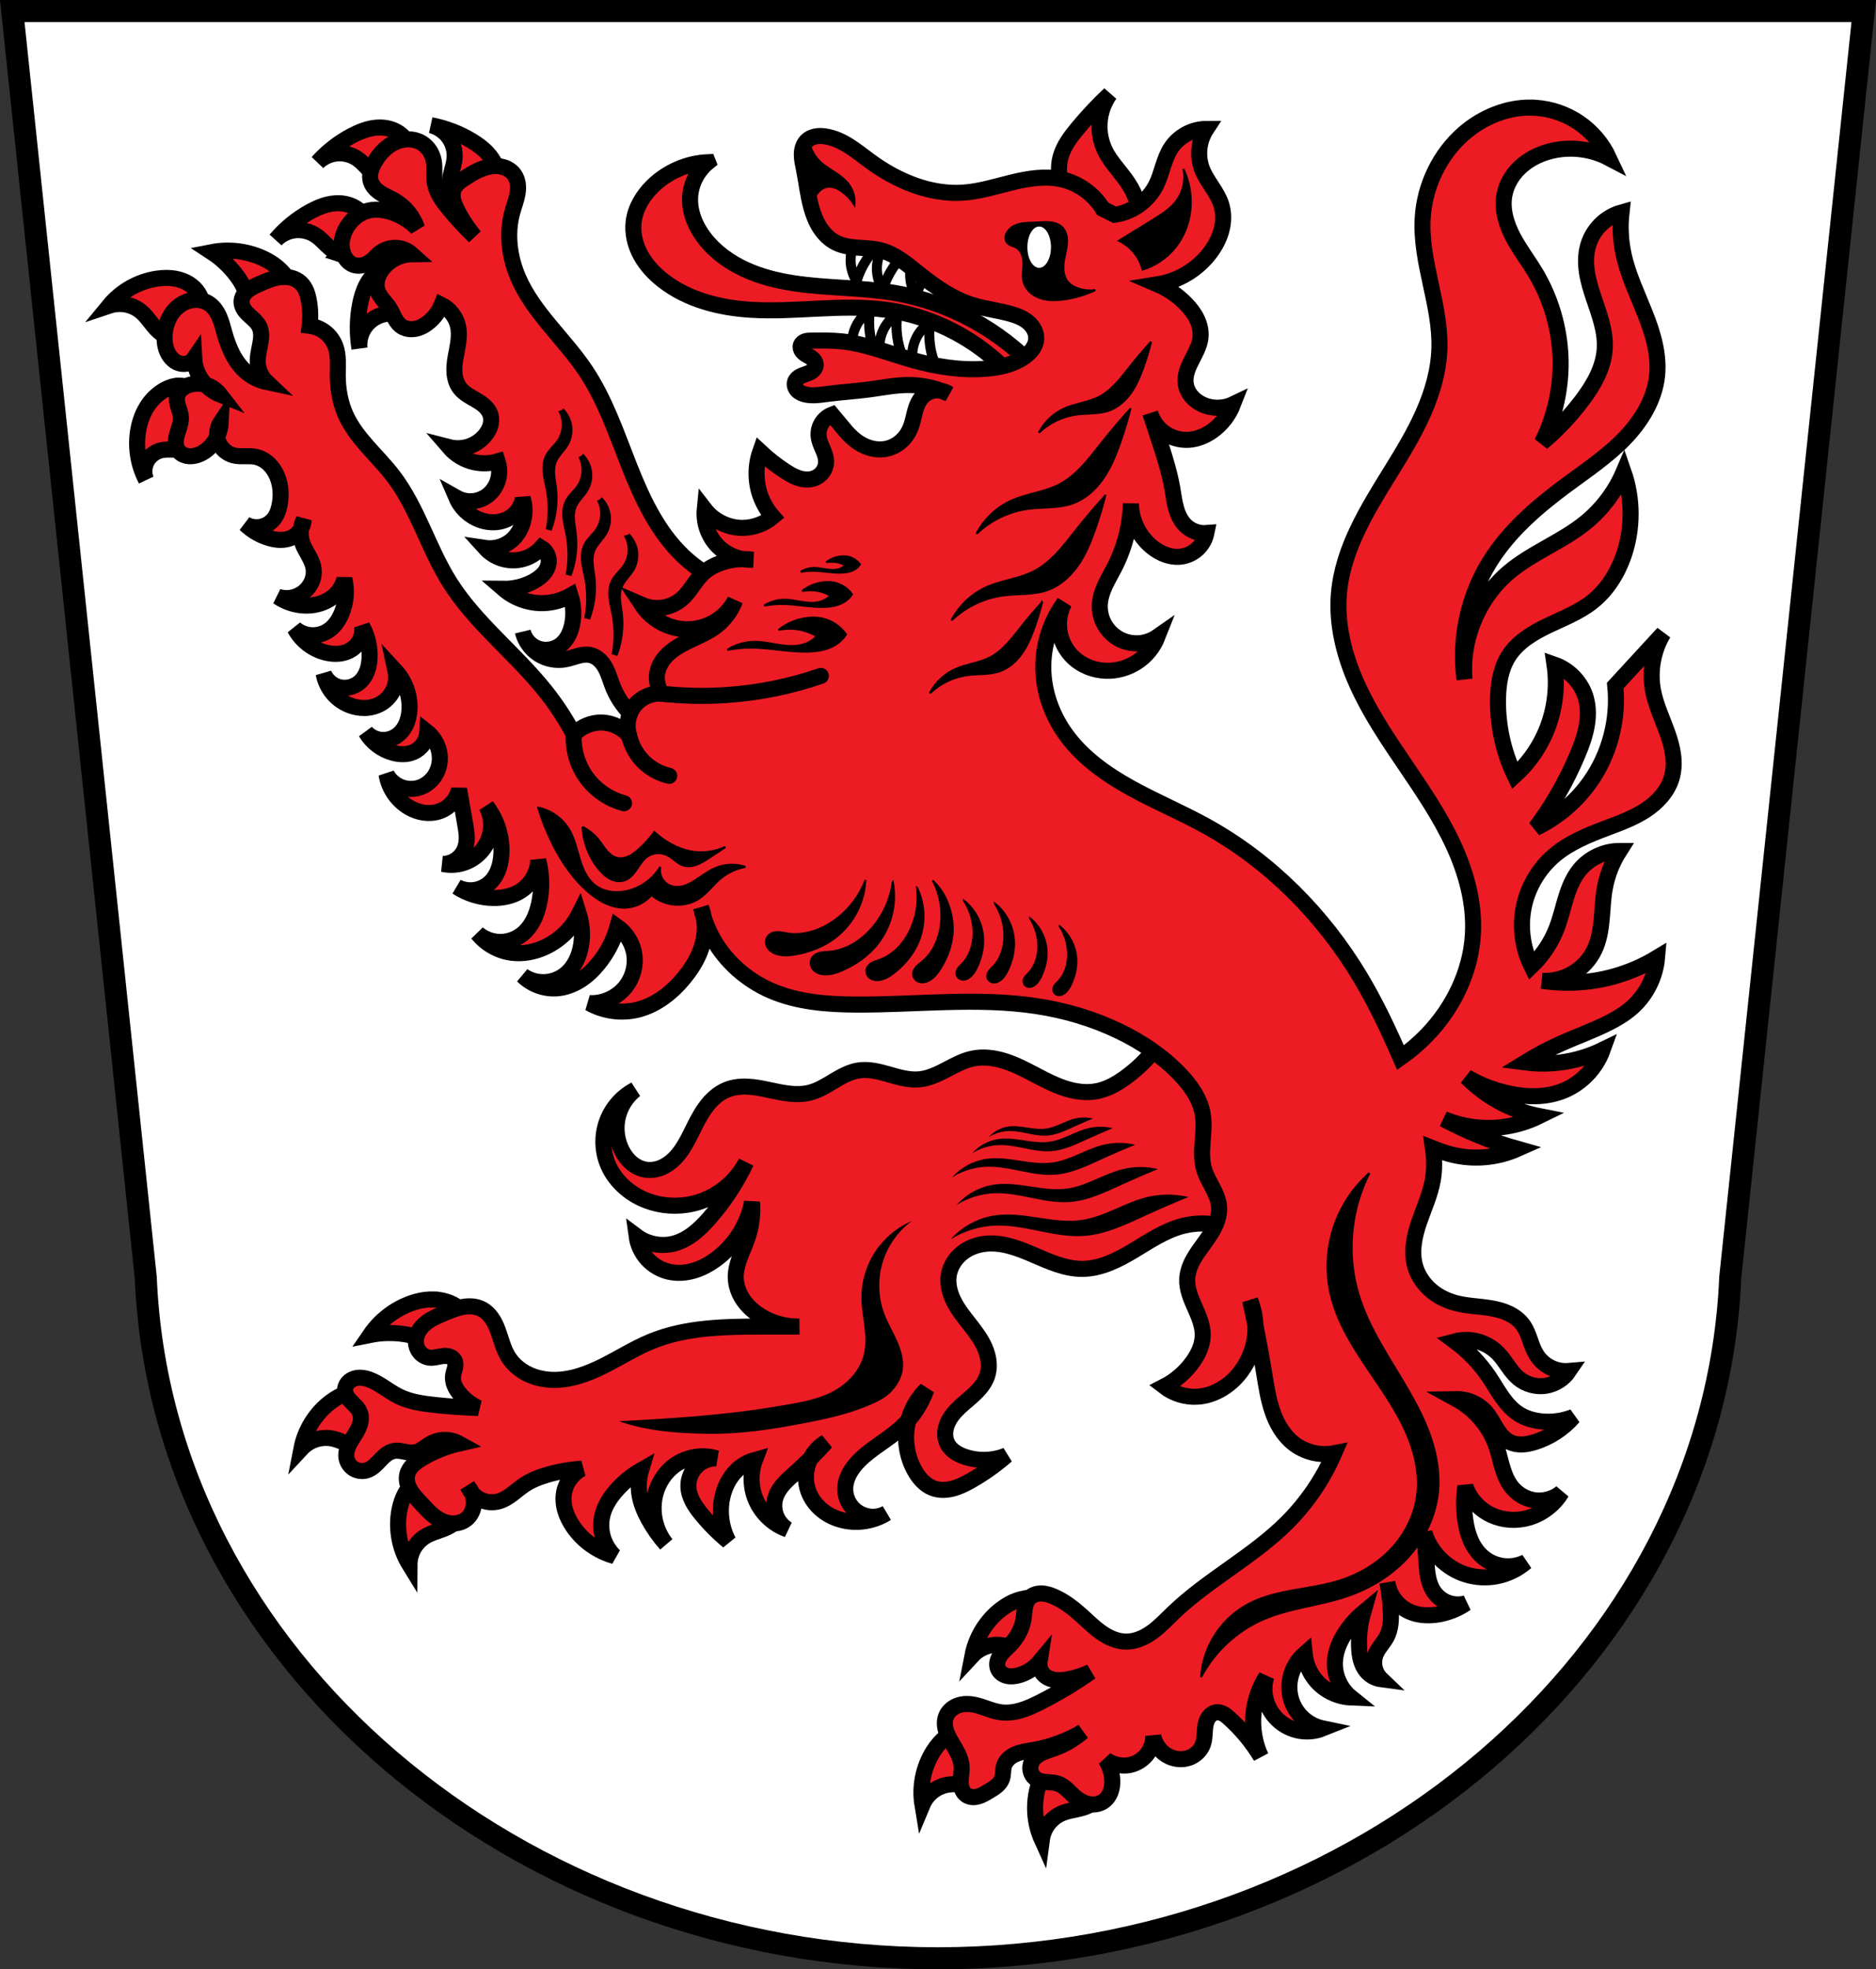<?xml version="1.0" encoding="UTF-8" standalone="no"?>
<svg
   xmlns:dc="http://purl.org/dc/elements/1.1/"
   xmlns:cc="http://creativecommons.org/ns#"
   xmlns:rdf="http://www.w3.org/1999/02/22-rdf-syntax-ns#"
   xmlns:svg="http://www.w3.org/2000/svg"
   xmlns="http://www.w3.org/2000/svg"
   xmlns:sodipodi="http://sodipodi.sourceforge.net/DTD/sodipodi-0.dtd"
   xmlns:inkscape="http://www.inkscape.org/namespaces/inkscape"
   width="935.278"
   height="981.467"
   viewBox="0 0 935.28 981.47"
   version="1.1"
   id="svg1963"
   sodipodi:docname="DEU_Windorf_COA.svg"
   inkscape:version="0.92.5 (2060ec1f9f, 2020-04-08)">
  <rect x="0" y="0" width="935.28" height="981.47" fill="#333333" stroke="none"/>
  <defs
     id="defs1967" />
  <sodipodi:namedview
     pagecolor="#ffffff"
     bordercolor="#666666"
     borderopacity="1"
     objecttolerance="10"
     gridtolerance="10"
     guidetolerance="10"
     inkscape:pageopacity="0"
     inkscape:pageshadow="2"
     inkscape:window-width="1920"
     inkscape:window-height="1046"
     id="namedview1965"
     showgrid="false"
     inkscape:zoom="0.80797405"
     inkscape:cx="467.63911"
     inkscape:cy="490.73358"
     inkscape:window-x="-11"
     inkscape:window-y="-11"
     inkscape:window-maximized="1"
     inkscape:current-layer="svg1963"
     fit-margin-top="0"
     fit-margin-left="0"
     fit-margin-right="0"
     fit-margin-bottom="0" />
  <path
     style="fill:#ffffff;fill-rule:evenodd"
     inkscape:connector-curvature="0"
     id="path1901"
     d="M 6.11,5.5 72.67,636.71 c 7.924,189.07 184.87,339.14 394.97,339.26 209.92,-0.223 386.93,-150.35 394.97,-339.26 l 66.56,-631.21 z"
     sodipodi:nodetypes="cccccc" />
  <path
     style="fill:#ffffff;fill-rule:evenodd;stroke:#000000;stroke-width:5"
     d="m 427.041,140.024 c -1.913,-3.073 -2.955,-6.683 -2.973,-10.303 -0.025,-4.815 1.792,-9.617 4.998,-13.211 l 12.561,2.682 c -3.824,2.87 -7.137,6.416 -9.742,10.425 -2.092,3.218 -3.728,6.734 -4.843,10.407 z m 13.1,4.188 c -1.913,-3.073 -2.955,-6.683 -2.973,-10.303 -0.025,-4.815 1.792,-9.618 4.998,-13.211 l 12.561,2.682 c -3.824,2.87 -7.138,6.418 -9.743,10.427 -2.092,3.218 -3.727,6.732 -4.843,10.405 z m 16.586,3.101 c -1.913,-3.073 -2.954,-6.684 -2.973,-10.304 -0.025,-4.815 1.792,-9.617 4.998,-13.211 l 12.561,2.682 c -3.824,2.87 -7.138,6.418 -9.743,10.427 -2.092,3.218 -3.728,6.734 -4.843,10.407 z"
     id="path1903"
     inkscape:connector-curvature="0" />
  <path
     style="fill:#ffffff;fill-rule:evenodd;stroke:#000000;stroke-width:5"
     d="m 433.69,154.76 c -3.03,1.979 -5.499,4.812 -7.04,8.09 -2.054,4.355 -2.433,9.476 -1.043,14.09 l 12.52,2.869 c -2.255,-4.216 -3.763,-8.828 -4.434,-13.563 -0.538,-3.8 -0.538,-7.678 0,-11.479 z m 13.648,1.732 c -3.03,1.979 -5.499,4.812 -7.04,8.09 -2.054,4.355 -2.433,9.476 -1.043,14.09 l 12.52,2.869 c -2.255,-4.216 -3.763,-8.83 -4.434,-13.564 -0.538,-3.8 -0.538,-7.676 0,-11.477 z m 16.346,4.188 c -3.03,1.979 -5.499,4.814 -7.04,8.09 -2.054,4.355 -2.433,9.476 -1.043,14.09 l 12.52,2.869 c -2.255,-4.216 -3.763,-8.83 -4.434,-13.564 -0.538,-3.8 -0.538,-7.678 0,-11.479 z"
     id="path1905"
     inkscape:connector-curvature="0" />
  <path
     d="M 6.11,5.5 72.67,636.71 c 7.924,189.07 184.87,339.14 394.97,339.26 209.92,-0.223 386.93,-150.35 394.97,-339.26 l 66.56,-631.21 z"
     id="path1911"
     inkscape:connector-curvature="0"
     style="fill:none;fill-rule:evenodd;stroke:#000000;stroke-width:11"
     sodipodi:nodetypes="cccccc" />
  <path
     d="m 757.691,83.444 c -8.992,6.947 -14.687,17.987 -15.14,29.341 -0.471,11.929 4.486,23.312 9.112,34.32 2.313,5.502 4.574,11.05 6.089,16.823 1.514,5.774 2.27,11.81 1.525,17.732 -1.321,10.512 -7.225,19.884 -13.843,28.16 -6.618,8.273 -14.13,15.902 -19.609,24.973 -8.107,13.433 -11.302,29.761 -8.855,45.26"
     id="path1913"
     inkscape:connector-curvature="0"
     style="fill:none;fill-rule:evenodd;stroke:#000000;stroke-width:8" />
  <path
     style="fill:#ed1c24;fill-opacity:1;fill-rule:evenodd;stroke:#000000;stroke-width:8"
     d="m 224.431,93.764 c -0.495,-2.518 -0.025,-5.122 0.607,-7.609 0.632,-2.487 1.431,-4.956 1.607,-7.516 0.248,-3.624 -0.817,-7.323 -2.953,-10.26 -2.136,-2.937 -5.328,-5.09 -8.851,-5.971 7.151,1.35 14.06,3.987 20.289,7.747 2.965,1.789 5.799,3.849 8.121,6.418 2.322,2.569 4.119,5.678 4.79,9.08 0.545,2.758 0.326,5.674 -0.694,8.294 -1.021,2.62 -2.85,4.93 -5.208,6.462 -3.115,2.024 -7.171,2.608 -10.671,1.362 -1.75,-0.623 -3.346,-1.684 -4.579,-3.073 -1.233,-1.389 -2.099,-3.106 -2.457,-4.929 z"
     id="path1917"
     inkscape:connector-curvature="0" />
  <path
     style="fill:#ed1c24;fill-opacity:1;fill-rule:evenodd;stroke:#000000;stroke-width:8"
     d="m 190.141,88.964 c -2.41,-0.881 -4.395,-2.631 -6.195,-4.46 -1.8,-1.829 -3.498,-3.791 -5.597,-5.267 -2.971,-2.089 -6.687,-3.094 -10.306,-2.788 -3.619,0.306 -7.114,1.921 -9.692,4.479 4.859,-5.418 10.692,-9.96 17.14,-13.343 3.066,-1.61 6.296,-2.967 9.696,-3.623 3.4,-0.656 6.991,-0.582 10.244,0.603 2.642,0.962 5.02,2.659 6.735,4.89 1.712,2.23 2.741,4.992 2.83,7.802 0.118,3.713 -1.483,7.485 -4.362,9.834 -1.439,1.174 -3.173,1.99 -5,2.325 -1.827,0.335 -3.744,0.186 -5.489,-0.451 z"
     id="path1919"
     inkscape:connector-curvature="0" />
  <path
     style="fill:#ed1c24;fill-opacity:1;fill-rule:evenodd;stroke:#000000;stroke-width:8"
     d="m 169.451,126.664 c -2.434,-0.813 -4.467,-2.507 -6.317,-4.284 -1.851,-1.778 -3.603,-3.692 -5.743,-5.108 -3.03,-2 -6.772,-2.905 -10.381,-2.498 -3.609,0.407 -7.06,2.12 -9.563,4.749 4.705,-5.553 10.408,-10.256 16.754,-13.819 3.02,-1.695 6.21,-3.143 9.591,-3.893 3.38,-0.751 6.972,-0.778 10.257,0.315 2.668,0.888 5.095,2.517 6.869,4.699 1.774,2.181 2.88,4.913 3.048,7.719 0.222,3.708 -1.273,7.524 -4.085,9.952 -1.406,1.214 -3.116,2.078 -4.933,2.465 -1.817,0.386 -3.737,0.291 -5.499,-0.297 z"
     id="path1921"
     inkscape:connector-curvature="0" />
  <path
     style="fill:#ed1c24;fill-opacity:1;fill-rule:evenodd;stroke:#000000;stroke-width:8"
     d="m 205.321,153.764 c -2.191,1.335 -4.797,1.795 -7.349,2.062 -2.552,0.267 -5.145,0.371 -7.607,1.092 -3.486,1.021 -6.588,3.299 -8.606,6.32 -2.02,3.02 -2.933,6.759 -2.541,10.37 -1.207,-7.177 -1.121,-14.569 0.251,-21.716 0.653,-3.401 1.606,-6.772 3.213,-9.839 1.607,-3.067 3.903,-5.829 6.859,-7.634 2.4,-1.465 5.211,-2.269 8.02,-2.217 2.811,0.052 5.611,0.969 7.864,2.651 2.977,2.223 4.927,5.827 4.969,9.542 0.02,1.857 -0.422,3.721 -1.3,5.359 -0.877,1.637 -2.189,3.043 -3.775,4.01 z"
     id="path1923"
     inkscape:connector-curvature="0" />
  <path
     style="fill:#ed1c24;fill-opacity:1;fill-rule:evenodd;stroke:#000000;stroke-width:8"
     d="m 371.721,294.194 c -11.689,-2.899 -22.594,-8.897 -31.3,-17.216 -12.654,-12.09 -20.268,-28.438 -26.701,-44.713 -6.433,-16.275 -12.07,-33.09 -21.817,-47.626 -10.565,-15.764 -25.753,-28.536 -33.388,-45.909 -4.515,-10.273 -6.094,-22.04 -3.13,-32.867 0.859,-3.139 2.089,-6.186 2.624,-9.396 0.267,-1.605 0.356,-3.25 0.131,-4.861 -0.226,-1.611 -0.776,-3.192 -1.711,-4.523 -1.23,-1.753 -3.094,-3.01 -5.127,-3.685 -2.033,-0.671 -4.228,-0.775 -6.35,-0.488 -4.746,0.642 -9.01,3.148 -13.04,5.739 -1.157,0.744 -2.313,1.504 -3.332,2.429 -1.019,0.925 -1.903,2.029 -2.407,3.309 -0.632,1.604 -0.633,3.405 -0.27,5.091 0.363,1.686 1.072,3.275 1.836,4.821 2.398,4.855 5.383,9.42 8.869,13.564 -4.632,-4.421 -8.99,-9.128 -13.04,-14.09 -3.039,-3.719 -5.996,-7.782 -6.782,-12.521 -0.599,-3.612 0.119,-7.351 -0.522,-10.956 -0.634,-3.567 -2.686,-6.917 -5.739,-8.869 -1.987,-1.271 -4.343,-1.93 -6.701,-1.984 -2.358,-0.054 -4.716,0.486 -6.863,1.463 -4.206,1.913 -7.523,5.435 -9.912,9.39 -0.948,1.569 -1.772,3.232 -2.211,5.01 -0.439,1.78 -0.476,3.69 0.124,5.422 0.427,1.231 1.163,2.341 2.057,3.287 0.895,0.947 1.945,1.735 3.052,2.422 2.213,1.374 4.651,2.351 6.89,3.682 5.103,3.03 9.06,7.937 10.956,13.564 -3.49,-3.533 -7.815,-6.236 -12.521,-7.825 -4.196,-1.417 -8.845,-1.935 -13.04,-0.522 -3.347,1.127 -6.229,3.434 -8.347,6.26 -1.495,1.995 -2.638,4.268 -3.221,6.691 -0.583,2.423 -0.595,4.998 0.091,7.395 0.388,1.354 1,2.653 1.877,3.755 0.877,1.102 2.024,2 3.34,2.505 1.792,0.683 3.826,0.594 5.639,-0.032 1.813,-0.626 3.42,-1.76 4.795,-3.098 0.705,-0.686 1.356,-1.428 2.087,-2.087 2.265,-2.04 5.299,-3.204 8.347,-3.204 3.048,0 6.082,1.165 8.347,3.204 -5.633,0.066 -11.175,2.837 -14.607,7.304 -1.133,1.475 -2.05,3.133 -2.55,4.925 -0.5,1.792 -0.571,3.721 -0.058,5.509 0.522,1.819 1.616,3.418 2.795,4.898 1.179,1.48 2.465,2.885 3.465,4.492 0.873,1.403 1.513,2.935 2.273,4.403 0.76,1.467 1.664,2.9 2.944,3.944 0.991,0.809 2.184,1.359 3.432,1.638 1.248,0.279 2.551,0.291 3.813,0.085 2.525,-0.412 4.849,-1.681 6.84,-3.288 2.834,-2.288 5.078,-5.3 6.46,-8.669 4.02,2.01 7.086,5.86 8.147,10.234 0.631,2.6 0.58,5.323 0.252,7.978 -0.328,2.655 -0.926,5.268 -1.385,7.904 -0.459,2.636 -0.778,5.32 -0.538,7.984 0.239,2.665 1.069,5.327 2.714,7.436 2.085,2.672 5.248,4.22 8.171,5.936 1.462,0.858 2.896,1.784 4.135,2.941 1.239,1.157 2.28,2.561 2.823,4.166 0.6,1.775 0.561,3.733 0.05,5.535 -0.511,1.802 -1.476,3.455 -2.668,4.9 -2.115,2.566 -4.973,4.512 -8.135,5.542 -3.162,1.029 -6.618,1.138 -9.838,0.31 3.231,3.762 7.699,6.443 12.539,7.524 3.852,0.86 7.923,0.714 11.703,-0.418 0.883,2.682 1.029,5.603 0.418,8.36 -0.673,3.035 -2.277,5.873 -4.598,7.942 -2.189,1.951 -4.998,3.197 -7.914,3.51 -2.916,0.313 -5.925,-0.309 -8.478,-1.752 2.325,5.431 7.135,9.739 12.789,11.453 2.842,0.862 5.892,1.089 8.804,0.508 2.912,-0.581 5.676,-1.987 7.756,-4.106 1.996,-2.034 3.332,-4.706 3.762,-7.524 1.3,4.348 1.151,9.117 -0.418,13.375 -0.916,2.486 -2.313,4.808 -4.18,6.688 -3.628,3.653 -9.04,5.448 -14.13,4.689 2.199,2.435 5.05,4.278 8.172,5.283 3.123,1.01 6.512,1.172 9.719,0.478 3.847,-0.833 7.413,-2.913 10.03,-5.852 1.146,0.69 2.109,1.681 2.764,2.847 0.656,1.166 1,2.503 0.997,3.841 -0.009,2.194 -0.964,4.316 -2.367,6 -1.404,1.687 -3.233,2.972 -5.156,4.03 -4.581,2.518 -9.82,3.828 -15.05,3.762 5.488,4.757 12.804,7.349 20.06,7.106 4.674,-0.156 9.305,-1.459 13.375,-3.762 1.478,4.563 1.769,9.506 0.836,14.211 -0.397,2 -1.016,3.971 -1.97,5.776 -0.954,1.805 -2.252,3.444 -3.882,4.673 -3.143,2.37 -7.495,3.038 -11.205,1.72 -3.709,-1.319 -6.663,-4.585 -7.604,-8.407 1.085,4.543 3.974,8.629 7.896,11.166 3.921,2.537 8.832,3.499 13.421,2.627 2.104,-0.4 4.12,-1.163 6.191,-1.709 2.071,-0.546 4.264,-0.872 6.348,-0.381 1.681,0.396 3.214,1.313 4.471,2.498 1.257,1.184 2.249,2.628 3.05,4.158 1.602,3.06 2.453,6.45 3.764,9.645 2.391,5.829 6.31,10.964 10.984,15.188 4.674,4.224 10.09,7.566 15.766,10.308 15.351,7.421 32.775,10.495 49.739,8.777 l -10.53,-82.88 z"
     id="path1925"
     inkscape:connector-curvature="0" />
  <path
     style="fill:#ed1c24;fill-opacity:1;fill-rule:evenodd;stroke:#000000;stroke-width:8"
     d="m 536.581,108.474 c -2.812,-4.567 -5.459,-9.292 -7.078,-14.405 -1.619,-5.114 -2.165,-10.68 -0.747,-15.853 1.454,-5.305 4.843,-9.846 8.347,-14.09 5.02,-6.074 10.424,-11.828 16.17,-17.216 -2.916,4.111 -4.682,9.03 -5.05,14.06 -0.366,5.03 0.67,10.148 2.96,14.638 2.438,4.78 6.191,8.735 9.39,13.04 2.242,3.02 4.236,6.255 5.531,9.785 1.295,3.529 1.87,7.375 1.251,11.08 -0.538,3.221 -2,6.313 -4.308,8.625 -2.306,2.312 -5.47,3.801 -8.734,3.896 -3.905,0.114 -7.671,-1.734 -10.589,-4.331 -2.918,-2.598 -5.1,-5.906 -7.148,-9.233 z"
     id="path1927"
     inkscape:connector-curvature="0" />
  <path
     style="fill:#ed1c24;fill-opacity:1;fill-rule:evenodd;stroke:#000000;stroke-width:8"
     d="m 352.94,80.83 c -10.269,0.421 -20.327,4.785 -27.648,11.998 -4.858,4.786 -8.583,10.967 -9.391,17.738 -0.674,5.653 0.728,11.448 3.439,16.453 2.712,5.01 6.684,9.255 11.168,12.762 12.316,9.632 28.22,13.641 43.822,14.607 22.416,1.388 45.04,-2.975 67.3,0 26.538,3.546 51.47,17.928 67.82,39.13 l 7.305,-9.391 c -18.509,-19.885 -43.656,-33.483 -70.43,-38.08 -16.704,-2.871 -33.833,-2.326 -50.588,-4.887 -8.377,-1.28 -16.687,-3.354 -24.379,-6.91 -7.692,-3.556 -14.768,-8.648 -19.98,-15.33 -4.634,-5.94 -7.766,-13.347 -7.303,-20.867 0.409,-6.631 3.705,-13.03 8.867,-17.217 z m -239.87,44.06 c -2.53,0.027 -5.058,0.284 -7.541,0.771 4.672,3.056 8.813,6.92 12.188,11.367 2.597,3.423 4.761,7.244 5.781,11.418 0.686,2.806 0.867,5.789 2.193,8.355 1.51,2.921 4.49,5.02 7.74,5.516 3.25,0.498 6.693,-0.588 9.113,-2.814 1.697,-1.561 2.891,-3.636 3.518,-5.855 0.627,-2.219 0.701,-4.579 0.344,-6.857 -0.684,-4.37 -2.937,-8.418 -6.01,-11.602 -3.071,-3.184 -6.932,-5.539 -11.03,-7.211 -5.155,-2.105 -10.734,-3.148 -16.301,-3.088 z m -29.986,13.615 c -1.657,-0.009 -3.319,0.129 -4.953,0.377 -9.199,1.396 -17.822,6.295 -23.73,13.482 2.757,-0.927 5.758,-1.116 8.609,-0.543 2.851,0.574 5.545,1.909 7.729,3.83 1.809,1.591 3.248,3.548 4.734,5.443 1.487,1.895 3.063,3.769 5.061,5.115 2.154,1.451 4.771,2.23 7.365,2.096 2.422,-0.125 4.78,-1.037 6.734,-2.473 1.954,-1.435 3.511,-3.379 4.605,-5.543 1.764,-3.489 2.311,-7.673 1.049,-11.373 -0.711,-2.085 -1.972,-3.968 -3.564,-5.49 -1.593,-1.522 -3.513,-2.689 -5.566,-3.488 -2.567,-0.999 -5.311,-1.419 -8.07,-1.434 z m 6.06,53.686 c -2.361,0.042 -4.665,0.808 -6.752,1.912 -3.882,2.053 -7.092,5.277 -9.373,9.03 -2.281,3.752 -3.655,8.02 -4.275,12.365 -1.147,8.03 0.295,16.419 4.059,23.609 -1.226,-2.925 -1.078,-6.393 0.396,-9.201 1.474,-2.808 4.245,-4.903 7.35,-5.555 1.898,-0.398 3.86,-0.278 5.799,-0.305 1.939,-0.027 3.945,-0.221 5.637,-1.17 1.912,-1.072 3.214,-3 4,-5.05 0.786,-2.046 1.117,-4.233 1.533,-6.385 0.567,-2.931 1.305,-5.862 1.281,-8.848 -0.012,-1.493 -0.218,-2.992 -0.719,-4.398 -0.501,-1.406 -1.302,-2.718 -2.406,-3.723 -1.746,-1.589 -4.169,-2.323 -6.529,-2.281 z"
     id="path1929"
     inkscape:connector-curvature="0" />
  <path
     style="fill:#ed1c24;fill-opacity:1;fill-rule:evenodd;stroke:#000000;stroke-width:8"
     d="m 216.031,647.614 c -4.422,-0.111 -8.826,0.923 -12.916,2.607 -5.148,2.12 -9.854,5.295 -13.775,9.246 -1.783,1.796 -3.402,3.753 -4.828,5.844 5.472,-1.104 11.135,-1.259 16.66,-0.461 4.253,0.614 8.476,1.815 12.133,4.07 2.459,1.517 4.681,3.514 7.428,4.41 3.126,1.02 6.72,0.419 9.385,-1.508 2.664,-1.927 4.354,-5.118 4.514,-8.402 0.112,-2.303 -0.496,-4.618 -1.607,-6.639 -1.112,-2.02 -2.717,-3.753 -4.57,-5.125 -3.556,-2.632 -8,-3.932 -12.422,-4.04 z m -37.734,45.74 c -0.551,0.02 -1.1,0.065 -1.646,0.135 -2.732,0.347 -5.346,1.287 -7.779,2.592 -1.46,0.783 -2.854,1.698 -4.172,2.695 -7.418,5.616 -12.659,14.04 -14.422,23.17 1.98,-2.13 4.529,-3.729 7.309,-4.586 2.779,-0.857 5.783,-0.968 8.619,-0.322 2.349,0.535 4.547,1.569 6.758,2.525 2.211,0.956 4.491,1.851 6.889,2.08 2.586,0.247 5.257,-0.318 7.473,-1.674 2.068,-1.265 3.706,-3.193 4.738,-5.387 1.033,-2.194 1.471,-4.645 1.4,-7.07 -0.114,-3.908 -1.629,-7.844 -4.504,-10.494 -1.62,-1.493 -3.626,-2.547 -5.752,-3.125 -1.595,-0.433 -3.257,-0.602 -4.91,-0.543 z m 37.424,41.93 c -2.203,-0.002 -4.392,0.581 -6.348,1.596 -1.956,1.015 -3.681,2.454 -5.102,4.139 -1.775,2.106 -3.062,4.565 -3.969,7.174 -0.545,1.565 -0.952,3.184 -1.246,4.811 -1.655,9.155 0.193,18.899 5.082,26.814 0.015,-2.908 0.806,-5.81 2.271,-8.322 1.465,-2.512 3.599,-4.627 6.123,-6.072 2.09,-1.197 4.409,-1.925 6.684,-2.719 2.274,-0.793 4.557,-1.68 6.477,-3.135 2.07,-1.569 3.653,-3.793 4.365,-6.291 0.665,-2.332 0.566,-4.858 -0.16,-7.172 -0.726,-2.314 -2.062,-4.415 -3.756,-6.15 -2.731,-2.798 -6.512,-4.669 -10.422,-4.672 z m 297.12,61.18 c -0.551,0.02 -1.1,0.065 -1.646,0.135 -2.732,0.347 -5.346,1.287 -7.779,2.592 -1.46,0.783 -2.854,1.698 -4.172,2.695 -7.418,5.616 -12.659,14.04 -14.422,23.17 1.98,-2.13 4.527,-3.729 7.307,-4.586 2.779,-0.857 5.785,-0.968 8.621,-0.322 2.349,0.535 4.547,1.569 6.758,2.525 2.211,0.956 4.489,1.851 6.887,2.08 2.586,0.247 5.257,-0.318 7.473,-1.674 2.068,-1.265 3.706,-3.193 4.738,-5.387 1.033,-2.194 1.473,-4.645 1.402,-7.07 -0.114,-3.908 -1.629,-7.844 -4.504,-10.494 -1.62,-1.493 -3.628,-2.547 -5.754,-3.125 -1.595,-0.433 -3.255,-0.602 -4.908,-0.543 z m -30.18,65.23 c -0.551,-0.013 -1.102,0.006 -1.65,0.055 -2.195,0.197 -4.338,0.875 -6.291,1.895 -2.441,1.275 -4.564,3.063 -6.393,5.133 -1.098,1.241 -2.088,2.584 -2.977,3.977 -5,7.843 -6.994,17.56 -5.473,26.738 1.117,-2.685 2.949,-5.069 5.258,-6.838 2.309,-1.769 5.087,-2.917 7.971,-3.297 2.388,-0.314 4.809,-0.109 7.215,0.019 2.405,0.129 4.853,0.176 7.182,-0.441 2.51,-0.666 4.819,-2.125 6.426,-4.166 1.5,-1.905 2.366,-4.279 2.572,-6.695 0.206,-2.416 -0.232,-4.869 -1.141,-7.117 -1.465,-3.625 -4.255,-6.789 -7.871,-8.275 -1.528,-0.628 -3.175,-0.948 -4.828,-0.986 z m 52.26,12.354 c -1.65,0 -3.302,0.313 -4.854,0.881 -2.069,0.758 -3.963,1.967 -5.586,3.457 -2.028,1.863 -3.617,4.139 -4.848,6.611 -0.739,1.483 -1.347,3.036 -1.846,4.611 -2.805,8.871 -2.213,18.771 1.631,27.24 0.384,-2.883 1.538,-5.661 3.311,-7.967 1.772,-2.306 4.159,-4.133 6.846,-5.246 2.226,-0.922 4.618,-1.35 6.975,-1.848 2.357,-0.498 4.733,-1.086 6.822,-2.285 2.253,-1.293 4.107,-3.297 5.131,-5.684 0.956,-2.228 1.178,-4.748 0.752,-7.135 -0.426,-2.387 -1.484,-4.641 -2.943,-6.578 -2.353,-3.123 -5.866,-5.459 -9.744,-5.959 -0.546,-0.07 -1.096,-0.104 -1.646,-0.104 z"
     id="path1931"
     inkscape:connector-curvature="0" />
  <path
     style="fill:#ed1c24;fill-opacity:1;fill-rule:evenodd;stroke:#000000;stroke-width:8"
     d="m 590.371,491.434 c -3.618,18.227 -14.396,34.933 -29.511,45.743 -4.239,3.03 -8.901,5.651 -14.02,6.64 -5.352,1.034 -10.929,0.22 -16.11,-1.477 -5.18,-1.697 -10.03,-4.251 -14.858,-6.782 -4.828,-2.531 -9.691,-5.063 -14.886,-6.714 -5.195,-1.651 -10.789,-2.389 -16.12,-1.259 -4.672,0.99 -8.917,3.351 -13.151,5.559 -4.234,2.209 -8.654,4.329 -13.409,4.769 -5.111,0.473 -10.172,-1.03 -15.11,-2.442 -4.934,-1.413 -10.07,-2.764 -15.14,-1.984 -4.43,0.68 -8.444,2.933 -12.289,5.236 -3.845,2.303 -7.713,4.732 -12.06,5.831 -6.768,1.712 -13.868,0.022 -20.695,-1.436 -3.413,-0.729 -6.855,-1.402 -10.342,-1.56 -3.487,-0.158 -7.04,0.217 -10.279,1.52 -4.397,1.771 -7.983,5.166 -10.762,9.01 -2.779,3.84 -4.834,8.145 -6.945,12.389 -2.344,4.713 -4.839,9.47 -8.607,13.144 -1.884,1.837 -4.079,3.381 -6.523,4.357 -2.444,0.976 -5.144,1.369 -7.741,0.943 -2.597,-0.426 -5.03,-1.661 -7.03,-3.368 -2,-1.707 -3.584,-3.875 -4.773,-6.223 -2.523,-4.986 -3.267,-10.85 -2.069,-16.308 1.198,-5.458 4.33,-10.471 8.709,-13.942 -6.287,3.23 -11.323,8.823 -13.878,15.412 -2.555,6.59 -2.606,14.12 -0.14,20.739 3.316,8.908 11.02,15.834 19.92,19.18 7.254,2.73 15.321,3.229 22.871,1.476 11.274,-2.619 21.247,-10.376 26.56,-20.658 -4.775,10.158 -11.01,19.63 -18.445,28.04 -2.434,2.75 -5.01,5.398 -7.932,7.621 -2.923,2.223 -6.215,4.02 -9.775,4.921 -6.284,1.592 -13.257,0.198 -18.445,-3.689 0.572,4.222 2.463,8.255 5.342,11.396 2.879,3.141 6.733,5.374 10.889,6.311 3.958,0.892 8.133,0.615 12.03,-0.498 3.901,-1.114 7.538,-3.044 10.838,-5.404 9.494,-6.789 16.24,-17.312 18.445,-28.774 0.46,5.971 -0.298,12.03 -2.213,17.707 -1.115,3.303 -2.613,6.464 -3.828,9.733 -1.215,3.268 -2.152,6.702 -2.074,10.188 0.089,3.985 1.525,7.884 3.794,11.161 2.269,3.277 5.343,5.951 8.748,8.02 5.734,3.487 12.472,5.302 19.18,5.164 -6.148,-0.012 -12.296,-0.012 -18.445,0 -18.731,0.037 -37.995,0.29 -55.33,7.378 -8.27,3.381 -15.849,8.225 -23.835,12.23 -7.986,4 -16.666,7.221 -25.596,6.953 -4.359,-0.131 -8.718,-1.112 -12.605,-3.09 -3.887,-1.978 -7.287,-4.974 -9.529,-8.715 -2.377,-3.967 -3.382,-8.579 -4.996,-12.912 -0.807,-2.167 -1.78,-4.289 -3.124,-6.171 -1.344,-1.882 -3.078,-3.521 -5.16,-4.526 -2.879,-1.39 -6.246,-1.485 -9.386,-0.882 -3.14,0.603 -6.11,1.861 -9.06,3.096 -3.03,1.269 -6.102,2.543 -8.724,4.522 -1.311,0.989 -2.5,2.153 -3.434,3.504 -0.934,1.351 -1.607,2.895 -1.86,4.517 -0.335,2.145 0.097,4.422 1.299,6.23 1.202,1.808 3.186,3.104 5.341,3.361 2.226,0.265 4.426,-0.539 6.654,-0.796 1.114,-0.129 2.262,-0.117 3.33,0.226 1.067,0.343 2.049,1.048 2.559,2.046 0.287,0.563 0.416,1.198 0.431,1.83 0.015,0.632 -0.081,1.262 -0.224,1.878 -0.286,1.231 -0.763,2.419 -0.944,3.67 -0.254,1.75 0.087,3.554 0.784,5.179 0.697,1.625 1.739,3.083 2.905,4.412 2.45,2.793 5.486,5.07 8.853,6.64 -7.147,-0.231 -14.285,-0.723 -21.396,-1.476 -6.323,-0.669 -12.757,-1.583 -18.445,-4.427 -4.837,-2.418 -8.977,-6.16 -14.02,-8.116 -2.496,-0.968 -5.294,-1.468 -7.849,-0.669 -1.277,0.399 -2.465,1.126 -3.328,2.149 -0.864,1.022 -1.389,2.346 -1.365,3.685 0.02,1.131 0.424,2.232 1.01,3.199 0.587,0.967 1.352,1.814 2.148,2.617 1.593,1.607 3.384,3.148 4.22,5.25 0.758,1.907 0.625,4.079 0.011,6.04 -0.613,1.958 -1.676,3.741 -2.771,5.477 -1.094,1.736 -2.236,3.458 -3.03,5.349 -0.796,1.891 -1.233,3.992 -0.848,6.01 0.422,2.208 1.859,4.196 3.813,5.306 1.955,1.11 4.39,1.326 6.516,0.596 1.31,-0.45 2.485,-1.233 3.537,-2.135 1.052,-0.902 1.991,-1.925 2.946,-2.928 0.955,-1 1.935,-1.993 3.052,-2.812 1.117,-0.82 2.383,-1.469 3.746,-1.716 1.708,-0.31 3.461,0.021 5.165,0.356 1.704,0.335 3.453,0.675 5.164,0.382 1.53,-0.262 2.931,-1.016 4.229,-1.866 1.298,-0.851 2.527,-1.811 3.887,-2.56 2.135,-1.176 4.571,-1.803 7.01,-1.803 2.438,0 4.873,0.626 7.01,1.803 -6.482,1.481 -12.729,3.98 -18.445,7.378 -1.616,0.961 -3.203,2 -4.537,3.328 -1.334,1.325 -2.414,2.957 -2.841,4.788 -0.307,1.314 -0.269,2.697 0.023,4.02 0.292,1.318 0.833,2.573 1.515,3.737 1.364,2.33 3.269,4.285 5.103,6.265 2.731,2.948 5.404,6.05 8.853,8.116 2.136,1.277 4.562,2.123 7.05,2.204 2.487,0.082 5.03,-0.639 6.968,-2.204 2.198,-1.779 3.477,-4.558 3.689,-7.378 0.239,-3.185 -0.849,-6.449 -2.951,-8.853 1.232,2.87 3.536,5.266 6.356,6.609 2.82,1.343 6.132,1.622 9.137,0.769 2.41,-0.684 4.57,-2.048 6.573,-3.553 2,-1.504 3.889,-3.167 5.969,-4.563 3.581,-2.403 7.662,-3.965 11.805,-5.164 5.526,-1.601 11.227,-2.592 16.969,-2.951 -4.542,2.307 -7.911,6.798 -8.853,11.805 -0.555,2.948 -0.303,6.02 0.524,8.903 0.827,2.884 2.215,5.587 3.903,8.07 4.862,7.143 12.324,12.473 20.658,14.756 -2.713,-2.594 -4.72,-5.92 -5.751,-9.529 -1.031,-3.609 -1.084,-7.493 -0.151,-11.129 1.132,-4.413 3.659,-8.36 6.64,-11.805 3.561,-4.115 7.821,-7.623 12.542,-10.329 -1.21,4.049 -1.464,8.38 -0.738,12.542 0.726,4.158 2.406,8.098 4.427,11.805 2.455,4.503 5.433,8.721 8.853,12.542 -5.767,-7.082 -7.764,-17.07 -5.164,-25.822 1.438,-4.843 4.231,-9.312 8.116,-12.542 6.03,-5.01 14.639,-6.736 22.13,-4.427 -3.697,-0.105 -7.414,1.373 -10.03,3.989 -2.616,2.616 -4.094,6.332 -3.989,10.03 0.075,2.634 0.916,5.205 2.14,7.537 1.224,2.333 2.825,4.447 4.5,6.48 3.986,4.84 8.44,9.294 13.28,13.28 -3.546,-6.722 -4.612,-14.717 -2.951,-22.13 1.279,-5.71 4.235,-11.163 8.853,-14.756 2.184,-1.699 4.708,-2.961 7.378,-3.689 -2.505,6.617 -2.233,14.236 0.738,20.658 3,6.495 8.732,11.676 15.493,14.02 -2.651,-1.621 -4.729,-4.162 -5.791,-7.083 -1.062,-2.921 -1.102,-6.202 -0.112,-9.148 0.818,-2.432 2.3,-4.596 4.01,-6.506 1.714,-1.91 3.665,-3.588 5.578,-5.299 5.447,-4.872 10.622,-10.05 15.493,-15.493 -4.03,2.374 -7.203,6.184 -8.802,10.582 -1.6,4.399 -1.618,9.354 -0.051,13.764 1.342,3.779 3.814,7.126 6.93,9.651 3.116,2.525 6.861,4.237 10.777,5.105 7.247,1.606 15.1,0.251 21.396,-3.689 -2.075,1.184 -4.461,1.816 -6.85,1.815 -2.389,0 -4.775,-0.635 -6.849,-1.82 -2.074,-1.185 -3.832,-2.919 -5.05,-4.976 -1.214,-2.058 -1.88,-4.434 -1.914,-6.823 -0.038,-2.672 0.708,-5.321 1.923,-7.7 1.215,-2.379 2.889,-4.502 4.751,-6.419 6.247,-6.433 14.512,-10.545 21.13,-16.599 5.685,-5.203 10.07,-11.819 12.643,-19.08 -5.278,5.142 -8.783,12.07 -9.8,19.369 -1.017,7.298 0.461,14.921 4.131,21.31 2.052,3.572 4.923,6.872 8.754,8.384 3.135,1.238 6.675,1.17 9.943,0.345 3.268,-0.825 6.309,-2.368 9.239,-4.03 6.299,-3.58 12.24,-7.788 17.707,-12.542 -6.508,2.677 -13.976,2.944 -20.658,0.738 -1.798,-0.594 -3.551,-1.365 -5.102,-2.451 -1.551,-1.086 -2.899,-2.498 -3.751,-4.189 -0.784,-1.556 -1.13,-3.318 -1.088,-5.06 0.042,-1.742 0.466,-3.465 1.149,-5.069 1.366,-3.207 3.728,-5.889 6.283,-8.261 2.554,-2.372 5.337,-4.493 7.818,-6.941 2.481,-2.448 4.688,-5.289 5.758,-8.606 1.426,-4.422 0.687,-9.32 -1.131,-13.596 -1.818,-4.276 -4.644,-8.04 -7.508,-11.694 -2.864,-3.659 -5.814,-7.298 -7.936,-11.431 -2.122,-4.133 -3.381,-8.867 -2.608,-13.448 0.718,-4.255 3.189,-8.134 6.559,-10.83 3.37,-2.695 7.591,-4.238 11.886,-4.664 8.302,-0.824 16.429,2.361 24.09,5.672 7.657,3.311 15.527,6.876 23.869,6.871 9.184,-0.006 17.774,-4.345 25.648,-9.07 7.874,-4.727 15.628,-10.03 24.521,-12.324 6.423,-1.658 13.267,-1.652 19.687,0.017 6.42,1.669 12.4,4.998 17.202,9.574 16.06,-5.512 29.856,-17.365 37.721,-32.417 7.865,-15.05 9.719,-33.14 5.071,-49.48 -4.622,-16.244 -15.623,-30.58 -30.12,-39.25 -14.494,-8.669 -32.33,-11.58 -48.826,-7.969 z"
     id="path1933"
     inkscape:connector-curvature="0" />
  <path
     style="fill:#ed1c24;fill-opacity:1;fill-rule:evenodd;stroke:#000000;stroke-width:8"
     d="m 763.2,53.605 c -12.02,-0.125 -23.906,4.781 -33.07,12.613 -12.397,10.596 -19.994,26.495 -20.867,42.779 -0.584,10.887 1.678,21.704 3.988,32.359 2.31,10.655 4.696,21.432 4.359,32.33 -0.344,11.11 -3.528,21.994 -8.03,32.16 -4.502,10.166 -10.31,19.694 -16.16,29.15 -11.708,18.905 -24.01,38.613 -25.891,60.77 -1.317,15.477 2.648,31.04 9.02,45.21 6.374,14.165 15.1,27.12 23.82,39.977 8.722,12.853 17.524,25.751 24.07,39.836 6.549,14.08 10.797,29.548 9.863,45.05 -1.127,18.72 -9.917,36.601 -22.955,50.08 -4,4.14 -8.409,7.886 -13.12,11.189 -5.982,-13.725 -12.364,-27.27 -20.05,-40.1 -18.631,-31.08 -45.02,-57.702 -76.73,-75.25 -12.33,-6.826 -25.385,-12.269 -37.719,-19.09 -12.334,-6.819 -24.13,-15.218 -32.371,-26.654 -6.217,-8.632 -10.238,-18.906 -11.07,-29.512 -0.997,-12.763 2.741,-25.843 10.33,-36.15 -2.32,4.371 -3.169,9.509 -2.377,14.395 0.792,4.885 3.22,9.49 6.803,12.904 4.327,4.123 10.26,6.435 16.232,6.641 5.487,0.189 11.02,-1.364 15.609,-4.379 4.588,-3.02 8.209,-7.48 10.213,-12.592 -2.65,1.852 -5.801,2.982 -9.02,3.24 -3.223,0.258 -6.511,-0.357 -9.422,-1.764 -3.263,-1.577 -6.04,-4.148 -7.863,-7.279 -1.825,-3.131 -2.693,-6.81 -2.465,-10.428 0.21,-3.332 1.321,-6.549 2.732,-9.574 1.412,-3.03 3.128,-5.897 4.645,-8.871 5,-9.803 7.794,-20.724 8.115,-31.725 0.072,8.54 4.277,16.953 11.07,22.13 3.795,2.896 8.524,4.831 13.281,4.426 3.163,-0.27 6.229,-1.586 8.602,-3.695 2.373,-2.109 4.04,-5 4.678,-8.109 -3.755,0.295 -7.609,-1.081 -10.328,-3.688 -2.403,-2.304 -3.87,-5.435 -4.775,-8.639 -0.905,-3.204 -1.296,-6.526 -1.865,-9.807 -1.306,-7.53 -3.557,-14.859 -5.902,-22.13 -1.671,-5.181 -3.392,-10.347 -5.164,-15.494 1.236,4 3.849,7.571 7.295,9.957 3.446,2.386 7.703,3.575 11.887,3.322 4.25,-0.256 8.333,-1.961 11.805,-4.426 4.639,-3.293 8.28,-7.975 10.33,-13.281 -4.816,2.308 -10.678,2.308 -15.494,0 -2.058,-0.986 -3.934,-2.38 -5.377,-4.148 -1.443,-1.768 -2.442,-3.917 -2.738,-6.18 -0.264,-2.01 0.025,-4.067 0.609,-6.01 0.584,-1.942 1.457,-3.784 2.381,-5.59 1.847,-3.612 3.949,-7.238 4.387,-11.271 0.344,-3.17 -0.389,-6.402 -1.766,-9.277 -1.377,-2.876 -3.377,-5.417 -5.611,-7.691 -3.992,-4.065 -8.783,-7.343 -14.02,-9.592 10.515,-1.662 20.284,-7.631 26.561,-16.23 2.465,-3.377 4.416,-7.167 5.416,-11.227 1,-4.06 1.022,-8.4 -0.252,-12.383 -1.025,-3.205 -2.844,-6.09 -4.68,-8.91 -1.836,-2.821 -3.724,-5.648 -4.912,-8.797 -2.449,-6.488 -1.601,-14.13 2.213,-19.92 -7,-0.023 -13.902,3.716 -17.707,9.592 -3.608,5.572 -4.394,12.514 -7.377,18.443 -3.956,7.863 -11.937,13.564 -20.658,14.756 l -5.902,-2.951 c -4.523,-7.427 -12.165,-12.886 -20.658,-14.756 -8.06,-1.775 -16.473,-0.409 -24.494,1.543 -8.02,1.952 -15.966,4.496 -24.2,5.098 -16.63,1.215 -32.996,-5.686 -46.48,-15.494 -3.558,-2.588 -6.969,-5.386 -10.691,-7.73 -3.723,-2.345 -7.817,-4.244 -12.18,-4.811 -1.562,-0.203 -3.16,-0.233 -4.701,0.092 -1.541,0.324 -3.03,1.018 -4.152,2.121 -0.877,0.86 -1.515,1.948 -1.916,3.109 -0.401,1.161 -0.572,2.394 -0.588,3.623 -0.032,2.457 0.544,4.876 1.029,7.285 1.286,6.386 1.951,12.903 3.688,19.18 0.994,3.595 2.351,7.121 4.391,10.244 2.04,3.123 4.796,5.836 8.152,7.463 3.382,1.64 7.202,2.117 10.951,2.385 3.749,0.268 7.544,0.356 11.182,1.305 7.324,1.909 13.277,7.07 19.18,11.805 8.05,6.448 16.705,12.459 26.561,15.494 6.274,1.932 12.874,2.606 19.18,4.426 3.078,0.888 6.141,2.085 8.576,4.166 1.217,1.041 2.262,2.297 2.977,3.73 0.715,1.433 1.092,3.048 0.99,4.646 -0.117,1.831 -0.858,3.59 -1.932,5.078 -1.073,1.488 -2.469,2.721 -3.971,3.775 -5.542,3.892 -12.432,5.377 -19.18,5.902 -12.413,0.966 -24.913,-1.022 -36.889,-4.428 -11.639,-3.31 -23.01,-7.981 -35.04,-9.223 -5.02,-0.518 -10.08,-0.428 -15.12,-0.369 -0.999,0.012 -2.01,0.026 -2.965,0.33 -0.476,0.152 -0.931,0.378 -1.318,0.693 -0.387,0.316 -0.704,0.724 -0.881,1.191 -0.192,0.506 -0.212,1.069 -0.098,1.598 0.115,0.529 0.362,1.025 0.686,1.459 0.647,0.868 1.575,1.481 2.512,2.023 0.937,0.543 1.911,1.041 2.729,1.752 0.409,0.355 0.776,0.763 1.053,1.229 0.277,0.465 0.461,0.989 0.498,1.529 0.041,0.601 -0.104,1.21 -0.375,1.748 -0.271,0.538 -0.666,1.01 -1.123,1.4 -0.914,0.786 -2.054,1.253 -3.189,1.656 -1.136,0.403 -2.301,0.762 -3.34,1.373 -0.519,0.306 -1,0.675 -1.408,1.123 -0.403,0.448 -0.723,0.975 -0.895,1.553 -0.224,0.754 -0.185,1.576 0.063,2.322 0.247,0.746 0.698,1.419 1.262,1.967 1.128,1.096 2.666,1.677 4.209,1.982 3.517,0.696 7.144,0.097 10.699,-0.369 6.867,-0.901 13.791,-1.3 20.656,-2.213 6.629,-0.882 13.234,-2.244 19.922,-2.213 5.467,0.025 10.921,1.012 16.06,2.863 1.372,0.26 2.696,0.783 3.855,1.563 -1.259,-0.582 -2.55,-1.093 -3.855,-1.563 -1.01,-0.191 -2.037,-0.246 -3.055,-0.133 -2.406,0.267 -4.707,1.413 -6.371,3.172 -1.918,2.027 -2.936,4.739 -3.654,7.436 -0.719,2.697 -1.193,5.473 -2.248,8.06 -1.028,2.517 -2.607,4.817 -4.637,6.625 -2.03,1.808 -4.513,3.118 -7.168,3.705 -3.078,0.68 -6.335,0.377 -9.314,-0.652 -2.979,-1.029 -5.688,-2.764 -8.02,-4.881 -2.325,-2.107 -4.283,-4.58 -6.27,-7.01 -1.216,-1.487 -2.446,-2.962 -3.689,-4.426 -2.165,0.829 -4.04,2.399 -5.23,4.387 -1.193,1.988 -1.698,4.38 -1.41,6.68 0.272,2.176 1.215,4.199 2.074,6.217 0.859,2.02 1.659,4.132 1.615,6.324 -0.035,1.777 -0.644,3.536 -1.695,4.969 -1.051,1.433 -2.539,2.537 -4.207,3.148 -2.473,0.907 -5.247,0.719 -7.758,-0.076 -2.511,-0.795 -4.8,-2.163 -6.998,-3.613 -4.317,-2.848 -8.395,-6.06 -12.174,-9.592 -2.462,6.974 -2.462,14.791 0,21.766 1.384,3.921 3.526,7.574 6.271,10.697 -4.196,3.522 -9.647,5.516 -15.12,5.533 -7.235,0.023 -14.399,-3.489 -18.813,-9.223 -0.638,6.548 1.715,13.33 6.271,18.08 3.384,3.525 7.939,5.88 12.75,6.707 1.657,-0.016 3.314,0.076 4.955,0.303 -1.658,0.086 -3.321,-0.022 -4.955,-0.303 -3.967,0.038 -7.929,0.753 -11.645,2.146 -2.96,1.11 -5.789,2.654 -8.115,4.795 -3.993,3.675 -6.305,8.9 -10.328,12.543 -2.685,2.431 -6.082,4.067 -9.656,4.652 -3.574,0.585 -7.313,0.117 -10.633,-1.332 4.884,7.42 13.619,12.147 22.502,12.174 4.898,0.015 9.792,-1.333 13.992,-3.854 4.2,-2.52 7.693,-6.204 9.984,-10.533 -1.898,5.091 -5.264,9.623 -9.59,12.91 -5.082,3.862 -11.271,5.926 -16.877,8.977 -2.803,1.525 -5.49,3.322 -7.699,5.625 -2.209,2.303 -3.928,5.143 -4.566,8.27 -0.749,3.668 0.07,7.63 2.213,10.699 -2.787,-0.204 -5.626,0.341 -8.139,1.564 -2.512,1.224 -4.691,3.123 -6.248,5.443 -2.721,4.055 -3.423,9.397 -1.844,14.02 -3.248,-3.926 -8.192,-6.396 -13.281,-6.639 -5.346,-0.255 -10.76,1.966 -14.387,5.902 -4.01,-7.539 -8.706,-14.712 -14.02,-21.396 -15.09,-18.996 -35.08,-34.03 -47.955,-54.596 -10.588,-16.905 -15.933,-36.897 -28.04,-52.752 -7.789,-10.203 -18.284,-18.567 -23.607,-30.25 -2.832,-6.213 -4.04,-13.09 -4.059,-19.922 -0.016,-4.838 0.524,-9.833 -1.107,-14.387 -0.978,-2.731 -2.727,-5.18 -4.992,-6.992 -2.265,-1.812 -5.04,-2.981 -7.918,-3.336 0.5,-4.168 0.375,-8.411 -0.369,-12.543 -0.293,-1.626 -0.684,-3.242 -1.322,-4.766 -0.638,-1.524 -1.532,-2.957 -2.736,-4.088 -1.36,-1.277 -3.086,-2.133 -4.898,-2.574 -1.812,-0.441 -3.709,-0.478 -5.559,-0.238 -3.7,0.479 -7.164,2.026 -10.568,3.551 -1.984,0.889 -4,1.796 -5.645,3.219 -0.822,0.711 -1.542,1.549 -2.055,2.508 -0.512,0.959 -0.81,2.04 -0.785,3.127 0.029,1.283 0.506,2.528 1.197,3.609 0.692,1.081 1.593,2.01 2.533,2.885 1.881,1.746 4.01,3.368 5.121,5.68 0.68,1.411 0.935,2.998 0.93,4.564 -0.006,1.566 -0.262,3.121 -0.561,4.658 -0.592,3.05 -1.355,6.124 -1.105,9.221 0.28,3.476 1.888,6.83 4.426,9.223 -3.64,-0.768 -7.088,-2.428 -9.959,-4.795 -5.87,-4.839 -8.995,-12.232 -11.07,-19.551 -0.775,-2.735 -1.437,-5.517 -2.574,-8.123 -1.137,-2.606 -2.801,-5.065 -5.172,-6.633 -1.827,-1.208 -4.02,-1.835 -6.209,-1.869 -2.191,-0.034 -4.377,0.516 -6.334,1.5 -2.996,1.507 -5.44,4.02 -7.05,6.959 -1.615,2.939 -2.419,6.289 -2.535,9.641 -0.121,3.491 0.544,7.124 2.582,9.961 0.956,1.331 2.21,2.465 3.693,3.16 1.484,0.695 3.203,0.93 4.791,0.527 1.487,-0.377 2.826,-1.313 3.689,-2.582 0.122,2.274 0.622,4.529 1.475,6.641 0.981,2.43 2.448,4.652 4.262,6.543 0.061,0.018 0.124,0.03 0.186,0.049 2.751,0.851 5.225,2.567 6.988,4.844 -2.706,-1.093 -5.155,-2.787 -7.174,-4.893 -2.701,-0.795 -5.638,-0.765 -8.318,0.098 -1.343,0.432 -2.634,1.075 -3.695,2 -1.062,0.929 -1.885,2.156 -2.207,3.529 -0.403,1.72 -0.004,3.523 0.523,5.209 0.527,1.686 1.188,3.357 1.32,5.119 0.214,2.846 -0.962,5.583 -1.783,8.316 -0.41,1.367 -0.738,2.774 -0.756,4.201 -0.018,1.427 0.287,2.886 1.063,4.084 0.929,1.437 2.488,2.407 4.152,2.803 1.664,0.396 3.426,0.25 5.07,-0.221 2.689,-0.77 5.092,-2.392 7.01,-4.428 1.396,-1.482 2.526,-3.2 3.383,-5.05 -0.225,-2.487 0.382,-5.05 1.781,-7.127 -0.116,2.463 -0.744,4.891 -1.781,7.127 0.086,0.955 0.284,1.899 0.623,2.797 1.223,3.237 4.081,5.806 7.43,6.678 1.794,0.467 3.672,0.468 5.525,0.441 1.853,-0.026 3.725,-0.077 5.541,0.295 2.44,0.5 4.697,1.76 6.516,3.463 1.819,1.702 3.208,3.836 4.182,6.129 2.01,4.73 2.239,10.113 1.107,15.12 -0.44,1.949 -1.092,3.879 -2.213,5.533 -1.557,2.299 -4.01,3.973 -6.721,4.582 -2.709,0.609 -5.643,0.148 -8.04,-1.262 3.399,3.29 7.622,5.72 12.174,7.01 1.817,0.514 3.694,0.851 5.582,0.84 1.888,-0.011 3.79,-0.375 5.484,-1.207 1.668,-0.819 3.114,-2.087 4.145,-3.633 0.154,-0.231 0.279,-0.478 0.414,-0.721 0.217,-1.558 0.659,-3.083 1.344,-4.5 -0.097,1.578 -0.575,3.119 -1.344,4.5 -0.323,2.32 -0.134,4.713 0.605,6.936 0.706,2.122 1.867,4.056 2.959,6.01 1.092,1.951 2.137,3.971 2.574,6.164 0.443,2.22 0.235,4.561 -0.553,6.684 -0.787,2.123 -2.147,4.03 -3.873,5.49 -1.796,1.525 -3.99,2.58 -6.303,3.03 -2.313,0.45 -4.742,0.293 -6.979,-0.447 4.204,2.877 9.292,4.444 14.387,4.428 5.271,-0.017 10.654,-1.811 14.387,-5.533 2.131,-2.125 3.679,-4.833 4.428,-7.748 1.357,5.74 0.831,11.91 -1.477,17.338 -1.426,3.354 -3.586,6.493 -6.639,8.484 -2.491,1.625 -5.518,2.417 -8.486,2.219 -2.968,-0.198 -5.862,-1.383 -8.115,-3.324 3.268,6.175 9.389,10.765 16.232,12.174 2.064,0.425 4.195,0.573 6.285,0.303 2.09,-0.271 4.141,-0.971 5.889,-2.148 1.826,-1.23 3.301,-2.977 4.207,-4.984 0.906,-2.01 1.242,-4.267 0.957,-6.451 2.665,4.81 3.957,10.371 3.688,15.863 -0.111,2.267 -0.486,4.535 -1.309,6.65 -0.823,2.115 -2.108,4.076 -3.855,5.523 -2.724,2.256 -6.541,3.123 -9.973,2.266 -3.431,-0.858 -6.393,-3.421 -7.734,-6.693 0.666,3.745 2.385,7.296 4.908,10.143 2.523,2.846 5.841,4.977 9.479,6.088 2.586,0.79 5.338,1.068 8.02,0.717 2.681,-0.351 5.288,-1.339 7.475,-2.93 2.364,-1.72 4.213,-4.137 5.254,-6.869 1.041,-2.732 1.269,-5.766 0.648,-8.623 4.75,5.127 7.335,12.2 7.01,19.18 -0.124,2.662 -0.662,5.326 -1.807,7.732 -1.144,2.406 -2.918,4.546 -5.203,5.916 -2.311,1.386 -5.11,1.941 -7.775,1.541 -2.665,-0.4 -5.178,-1.751 -6.98,-3.754 2.978,5.04 7.991,8.831 13.648,10.328 3.272,0.866 6.849,0.964 9.961,-0.367 1.965,-0.841 3.688,-2.238 4.918,-3.986 1.23,-1.748 1.964,-3.841 2.092,-5.975 3.965,3.16 6.348,8.21 6.27,13.279 -0.049,3.154 -1.024,6.301 -2.84,8.881 -1.816,2.58 -4.475,4.572 -7.488,5.506 -3.03,0.938 -6.375,0.791 -9.307,-0.408 -2.932,-1.199 -5.423,-3.441 -6.924,-6.23 1.04,6.877 5.381,13.178 11.436,16.6 2.222,1.256 4.665,2.14 7.193,2.492 2.528,0.352 5.141,0.164 7.561,-0.648 2.459,-0.826 4.7,-2.296 6.436,-4.225 1.735,-1.928 2.962,-4.31 3.525,-6.842 0.963,5.66 1.947,11.316 2.951,16.969 0.37,2.084 0.744,4.176 0.838,6.291 0.094,2.115 -0.101,4.268 -0.838,6.252 -0.834,2.245 -2.364,4.224 -4.326,5.598 -1.962,1.373 -4.346,2.133 -6.74,2.148 3.359,0.735 6.908,0.578 10.189,-0.451 3.281,-1.029 6.285,-2.929 8.623,-5.451 2.788,-3.01 4.61,-6.896 5.135,-10.963 0.525,-4.067 -0.251,-8.292 -2.184,-11.908 5.413,6.938 8.103,15.947 7.379,24.717 -0.389,4.715 -1.844,9.539 -5.164,12.91 -2.152,2.185 -5.02,3.652 -8.06,4.113 -3.03,0.461 -6.209,-0.085 -8.914,-1.531 5.346,3.492 11.692,5.434 18.08,5.533 4.905,0.076 9.933,-0.97 14.02,-3.688 4.996,-3.324 8.252,-9.128 8.484,-15.12 1.814,7.094 1.942,14.612 0.369,21.764 -0.653,2.968 -1.601,5.89 -3.037,8.568 -1.437,2.678 -3.376,5.114 -5.816,6.926 -3.146,2.336 -7.094,3.568 -11.01,3.436 -3.916,-0.133 -7.773,-1.63 -10.754,-4.174 4.154,5.204 10.368,8.716 16.969,9.592 5.771,0.765 11.715,-0.442 16.969,-2.951 7.111,-3.396 13.05,-9.198 16.6,-16.23 1.51,4.87 1.892,10.08 1.107,15.12 -0.875,5.615 -3.335,11.173 -7.746,14.756 -2.973,2.415 -6.746,3.829 -10.574,3.961 -3.828,0.132 -7.69,-1.018 -10.822,-3.223 4.497,4.476 11.02,6.835 17.338,6.271 4.03,-0.36 7.925,-1.85 11.344,-4.02 3.418,-2.173 6.38,-5.02 8.945,-8.15 4.42,-5.401 7.708,-11.725 9.592,-18.445 4.059,2.895 7,7.313 8.115,12.174 1.396,6.104 -0.175,12.795 -4.059,17.707 -4.258,5.385 -11.221,8.512 -18.07,8.115 7.194,4.064 15.949,5.276 23.977,3.32 9.273,-2.26 17.18,-8.487 23.24,-15.861 3.01,-3.66 5.646,-7.654 7.514,-12.01 1.867,-4.353 2.95,-9.08 2.816,-13.814 -0.039,-1.374 -0.199,-2.742 -0.439,-4.096 -0.544,-1.687 -1.021,-3.397 -1.406,-5.127 0.636,1.658 1.095,3.379 1.406,5.127 1.158,3.591 2.659,7.07 4.496,10.365 6.388,11.456 16.755,20.568 28.773,25.822 13.338,5.831 28.24,6.939 42.793,7.01 29.921,0.146 60.05,-3.728 89.64,0.738 14.285,2.156 28.3,6.264 41.31,12.541 11.183,5.395 21.657,12.434 30.25,21.396 5.38,5.611 10.132,12.257 11.436,19.92 0.777,4.569 0.286,9.245 -0.063,13.867 -0.348,4.622 -0.539,9.364 0.801,13.801 0.946,3.131 2.616,5.982 4.135,8.879 1.519,2.897 2.918,5.941 3.242,9.195 0.336,3.369 -0.511,6.775 -1.92,9.854 -1.409,3.078 -3.363,5.871 -5.354,8.609 -1.99,2.739 -4.04,5.456 -5.654,8.43 -1.618,2.974 -2.803,6.246 -2.934,9.629 -0.188,4.887 1.812,9.563 3.797,14.03 1.985,4.47 4.03,9.112 3.949,14 -0.08,4.659 -2.117,9.1 -4.795,12.912 -3.692,5.258 -8.675,9.601 -14.387,12.541 4.705,3.621 10.748,5.458 16.672,5.068 7.79,-0.513 15.05,-4.798 20.12,-10.73 4.296,-5.02 7.18,-11.241 8.238,-17.766 0.375,-2.311 0.507,-4.658 0.428,-6.998 -0.841,-4.161 -1.707,-8.317 -2.629,-12.461 1.607,3.954 2.484,8.195 2.629,12.461 1.617,8 3.098,16.03 4.412,24.09 1.029,6.309 1.974,12.673 4.049,18.719 2.075,6.05 5.378,11.833 10.371,15.824 5.66,4.525 13.344,6.413 20.457,5.03 -5.568,12.849 -13.577,24.635 -23.475,34.541 -17.06,17.07 -39.24,28.25 -56.674,44.938 -3.448,3.301 -6.719,6.823 -10.582,9.627 -3.863,2.804 -8.456,4.88 -13.229,4.793 -4.387,-0.08 -8.57,-1.981 -12.164,-4.498 -3.594,-2.517 -6.705,-5.648 -9.969,-8.58 -4.147,-3.726 -8.629,-7.187 -13.75,-9.391 -1.971,-0.848 -4.062,-1.51 -6.207,-1.529 -1.073,-0.009 -2.152,0.144 -3.162,0.504 -1.01,0.36 -1.952,0.93 -2.703,1.695 -1.327,1.352 -1.988,3.229 -2.324,5.094 -0.336,1.864 -0.384,3.77 -0.693,5.639 -0.795,4.809 -3.317,9.24 -6.707,12.742 -1.627,1.681 -3.469,3.185 -4.797,5.111 -0.664,0.963 -1.195,2.031 -1.447,3.174 -0.252,1.142 -0.217,2.363 0.207,3.453 0.362,0.932 1,1.747 1.787,2.365 0.786,0.618 1.715,1.042 2.686,1.283 1.94,0.482 3.996,0.236 5.924,-0.295 4.04,-1.112 7.719,-3.486 10.396,-6.707 -0.35,2.28 0.416,4.705 2.01,6.371 1.48,1.544 3.574,2.4 5.693,2.688 2.119,0.288 4.276,0.048 6.379,-0.34 3.94,-0.726 7.784,-1.97 11.402,-3.689 -7.998,5.638 -16.414,10.688 -25.15,15.09 -3.087,1.556 -6.23,3.037 -9.543,4.03 -3.313,0.989 -6.817,1.474 -10.242,1 -5.061,-0.694 -9.684,-3.418 -14.756,-4.02 -2.457,-0.294 -5.01,-0.065 -7.275,0.932 -2.265,0.997 -4.218,2.806 -5.133,5.105 -0.524,1.316 -0.7,2.755 -0.609,4.168 0.091,1.413 0.443,2.801 0.945,4.125 1.01,2.647 2.593,5.02 4.02,7.467 1.64,2.803 3.113,5.816 3.354,9.05 0.189,2.539 -0.392,5.073 -0.412,7.619 -10e-4,1.273 0.124,2.561 0.553,3.76 0.428,1.199 1.167,2.307 2.207,3.041 0.837,0.591 1.845,0.924 2.865,1.02 1.021,0.096 2.056,-0.038 3.043,-0.314 1.974,-0.553 3.738,-1.659 5.494,-2.717 1.279,-0.771 2.576,-1.527 3.721,-2.486 1.144,-0.96 2.14,-2.145 2.65,-3.549 0.368,-1.013 0.472,-2.101 0.555,-3.176 0.082,-1.075 0.148,-2.163 0.451,-3.197 0.417,-1.423 1.274,-2.696 2.355,-3.711 1.081,-1.015 2.381,-1.778 3.752,-2.344 2.741,-1.131 5.728,-1.478 8.648,-1.992 8.615,-1.518 16.951,-4.602 24.48,-9.05 -4.235,3.652 -9.151,6.51 -14.42,8.383 -2.251,0.8 -4.579,1.429 -6.682,2.563 -1.051,0.567 -2.042,1.259 -2.871,2.119 -0.829,0.86 -1.494,1.891 -1.85,3.03 -0.444,1.423 -0.386,2.997 0.158,4.385 0.544,1.388 1.571,2.581 2.861,3.328 1.538,0.891 3.36,1.131 5.133,1.264 1.772,0.133 3.577,0.183 5.262,0.75 1.826,0.615 3.404,1.803 4.828,3.102 1.424,1.298 2.731,2.725 4.227,3.939 1.874,1.522 4.063,2.709 6.434,3.162 2.371,0.453 4.932,0.127 6.98,-1.15 1.785,-1.113 3.102,-2.894 3.854,-4.859 0.751,-1.965 0.963,-4.107 0.842,-6.207 -0.207,-3.57 -1.377,-7.08 -3.354,-10.06 3.821,2.976 9.158,3.887 13.75,2.348 2.923,-0.98 5.521,-2.901 7.313,-5.41 1.792,-2.509 2.769,-5.591 2.748,-8.674 0.802,4.485 3.907,8.496 8.05,10.396 3.063,1.405 6.672,1.663 9.844,0.525 3.172,-1.138 5.84,-3.708 6.924,-6.898 0.992,-2.921 0.658,-6.115 1.188,-9.154 0.265,-1.519 0.762,-3.03 1.682,-4.266 0.46,-0.619 1.023,-1.165 1.676,-1.576 0.652,-0.411 1.395,-0.687 2.162,-0.766 1.206,-0.124 2.421,0.24 3.482,0.824 1.062,0.585 1.989,1.383 2.889,2.195 6.153,5.553 11.483,12.02 15.762,19.12 -3.1,-6.659 -4.388,-14.15 -3.689,-21.463 0.625,-6.536 2.828,-12.917 6.371,-18.445 -1.037,3.43 -1.184,7.123 -0.426,10.625 0.759,3.502 2.422,6.803 4.785,9.496 2.869,3.269 6.77,5.622 11,6.635 4.23,1.013 8.772,0.682 12.811,-0.934 -3.66,-0.758 -7.106,-2.52 -9.863,-5.04 -2.757,-2.523 -4.819,-5.799 -5.898,-9.377 -1.078,-3.573 -1.176,-7.43 -0.336,-11.07 1.044,-4.519 3.547,-8.688 7.04,-11.736 0.498,5.065 2.645,9.953 6.04,13.748 4.314,4.826 10.633,7.801 17.1,8.05 -5.178,-4.15 -8.248,-10.804 -8.05,-17.438 0.164,-5.406 2.372,-10.587 5.365,-15.09 2.418,-3.639 5.364,-6.925 8.719,-9.725 -1.614,5.652 -2.296,11.567 -2.01,17.438 0.101,2.086 0.324,4.178 0.881,6.191 0.557,2.01 1.459,3.953 2.809,5.547 1.851,2.188 4.535,3.651 7.377,4.02 -1.669,-1.593 -2.841,-3.698 -3.316,-5.955 -0.475,-2.257 -0.252,-4.657 0.633,-6.787 1.275,-3.07 3.81,-5.447 5.367,-8.385 2.198,-4.146 2.289,-9.07 2.01,-13.75 -0.267,-4.501 -0.828,-8.985 -1.678,-13.414 0.904,6.177 5.075,11.781 10.732,14.42 4.243,1.979 9.111,2.32 13.748,1.678 5.27,-0.73 10.364,-2.698 14.756,-5.701 -2.837,0.834 -5.931,0.769 -8.73,-0.184 -2.8,-0.953 -5.292,-2.79 -7.03,-5.182 -1.617,-2.224 -2.57,-4.875 -3.123,-7.568 -0.553,-2.694 -0.722,-5.449 -0.9,-8.193 -0.306,-4.697 -0.641,-9.391 -1.01,-14.08 2.941,9.672 10.832,17.693 20.455,20.791 5.119,1.648 10.665,1.954 15.934,0.879 5.269,-1.075 10.249,-3.53 14.313,-7.05 -3.519,1.825 -7.602,2.538 -11.531,2.01 -3.929,-0.524 -7.684,-2.282 -10.602,-4.965 -2.437,-2.241 -4.275,-5.086 -5.57,-8.133 -1.295,-3.047 -2.062,-6.299 -2.545,-9.574 -0.828,-5.616 -0.828,-11.353 0,-16.969 1.957,5.551 5.96,10.353 11.07,13.279 5.298,3.036 11.695,4.02 17.707,2.951 7.898,-1.404 15.09,-6.381 19.18,-13.279 -4,3.405 -9.624,4.812 -14.756,3.689 -4.082,-0.893 -7.788,-3.323 -10.328,-6.641 -2.166,-2.829 -3.478,-6.217 -4.484,-9.635 -1.01,-3.417 -1.737,-6.916 -2.895,-10.285 -3.422,-9.964 -10.674,-18.559 -19.92,-23.609 5.57,-0.093 11.131,2.41 14.756,6.641 2.075,2.421 3.503,5.315 5.191,8.02 1.688,2.705 3.754,5.326 6.613,6.736 1.922,0.948 4.106,1.289 6.248,1.209 2.142,-0.08 4.25,-0.567 6.295,-1.209 7.382,-2.317 14.1,-6.71 19.18,-12.543 -5.119,2.055 -10.748,2.823 -16.23,2.213 -3.899,-0.434 -7.763,-1.575 -11.07,-3.688 -3.345,-2.138 -6.01,-5.194 -8.297,-8.439 -2.286,-3.246 -4.235,-6.716 -6.457,-10.01 -4.597,-6.808 -10.364,-12.825 -16.971,-17.707 3.748,-0.983 7.757,-0.958 11.492,0.072 3.736,1.031 7.19,3.064 9.904,5.83 3.803,3.875 6.132,9.1 10.328,12.543 3.677,3.02 8.652,4.399 13.359,3.707 4.707,-0.692 9.07,-3.446 11.727,-7.396 -3.171,0.276 -6.415,-0.342 -9.262,-1.766 -2.847,-1.423 -5.289,-3.647 -6.971,-6.35 -1.429,-2.297 -2.299,-4.889 -3.199,-7.439 -0.9,-2.551 -1.861,-5.12 -3.439,-7.316 -1.785,-2.483 -4.301,-4.386 -7.05,-5.721 -2.752,-1.335 -5.739,-2.124 -8.752,-2.65 -6.03,-1.053 -12.235,-1.082 -18.13,-2.695 -4.566,-1.248 -8.894,-3.458 -12.422,-6.613 -3.528,-3.155 -6.234,-7.271 -7.498,-11.832 -1.973,-7.121 -0.371,-14.742 2.01,-21.736 2.385,-6.994 5.56,-13.777 6.84,-21.05 0.917,-5.216 0.813,-10.549 0.059,-15.803 2.992,1.18 6.01,2.273 9.127,3.07 10.915,2.792 22.764,1.789 33.05,-2.797 -6.49,-1.827 -12.878,-4.01 -19.12,-6.551 -6.06,-2.46 -11.982,-5.248 -17.738,-8.348 8.846,3.712 18.63,5.161 28.17,4.174 6.753,-0.699 13.378,-2.606 19.469,-5.604 -6.02,-1.18 -11.881,-3.162 -17.383,-5.875 -6.958,-3.432 -13.336,-8.04 -18.781,-13.563 6.778,3.963 14.216,6.794 21.912,8.346 8.292,1.671 17.08,1.82 25.04,-1.043 9.562,-3.44 17.427,-11.305 20.867,-20.867 -6.56,3.187 -13.636,5.309 -20.867,6.26 -5.879,0.773 -11.859,0.773 -17.738,0 5.701,-3.51 11.631,-6.649 17.738,-9.391 7.959,-3.573 16.224,-6.473 23.998,-10.434 4.194,-2.136 8.258,-4.595 11.758,-7.742 6.975,-6.272 11.445,-15.255 12.24,-24.602 -6.734,4.091 -14.04,7.246 -21.631,9.348 -11.593,3.209 -23.864,3.94 -35.756,2.129 5.356,0.316 10.796,-0.994 15.42,-3.715 4.624,-2.721 8.413,-6.841 10.738,-11.676 2.247,-4.673 3.113,-9.885 3.604,-15.05 0.49,-5.162 0.631,-10.366 1.539,-15.471 1.184,-6.655 3.681,-13.07 7.305,-18.781 -7.557,-0.005 -15.04,3.541 -19.824,9.391 -3.333,4.076 -5.327,9.08 -6.873,14.11 -1.546,5.03 -2.7,10.197 -4.605,15.11 -2.745,7.07 -7.05,13.527 -12.52,18.779 -4.511,-9.09 -5.878,-19.697 -3.816,-29.631 2.062,-9.934 7.538,-19.13 15.293,-25.668 7.529,-6.351 16.869,-10.09 26.09,-13.564 6.631,-2.499 13.359,-4.948 19.287,-8.83 5.928,-3.882 11.08,-9.407 13.06,-16.211 1.06,-3.643 1.173,-7.516 0.689,-11.279 -0.484,-3.763 -1.551,-7.429 -2.822,-11 -2.542,-7.15 -5.924,-14.07 -7.258,-21.539 -1.716,-9.607 0.174,-19.814 5.217,-28.17 l -23.998,26.08 c 1.75,16.804 -2.784,34.19 -12.52,47.996 -6.9,9.786 -16.336,17.768 -27.13,22.953 8.4,-11.268 15.425,-23.56 20.869,-36.518 1.875,-4.462 3.57,-9.03 4.477,-13.783 0.906,-4.754 0.998,-9.727 -0.305,-14.389 -2.135,-7.637 -8.167,-14.07 -15.65,-16.693 1.749,11.995 -0.088,24.491 -5.217,35.475 -3.495,7.486 -8.492,14.268 -14.607,19.824 -5.756,-11.976 -8.642,-25.321 -8.348,-38.605 0.161,-7.258 1.344,-14.728 5.219,-20.867 4.479,-7.098 12.03,-11.633 19.6,-15.256 7.571,-3.623 15.551,-6.666 22.13,-11.871 7.363,-5.821 12.558,-14.09 15.65,-22.955 4.671,-13.385 4.671,-28.351 0,-41.736 -4.131,9.691 -10.634,18.363 -18.781,25.04 -11.878,9.739 -26.89,15.1 -38.604,25.04 -15.197,12.892 -23.626,33.36 -21.912,53.21 -2.697,-20.14 1.81,-41.16 12.521,-58.43 9.654,-15.56 23.869,-27.733 38.604,-38.605 9.746,-7.192 19.888,-13.99 28.35,-22.656 8.462,-8.666 15.253,-19.554 16.518,-31.6 1.102,-10.497 -2.039,-20.973 -5.918,-30.789 -3.879,-9.816 -8.561,-19.409 -10.777,-29.729 -1.469,-6.839 -1.822,-13.916 -1.043,-20.867 -3.959,1.112 -7.624,3.256 -10.531,6.164 -2.908,2.908 -5.05,6.572 -6.162,10.531 -1.182,4.209 -1.199,8.682 -0.555,13.01 0.644,4.324 1.93,8.524 3.324,12.668 2.788,8.287 6.072,16.722 5.576,25.451 -0.547,9.627 -5.652,18.399 -11.477,26.08 -5.808,7.662 -12.47,14.675 -19.824,20.867 6.574,-13.15 9.782,-27.965 9.238,-42.656 -0.544,-14.692 -4.84,-29.23 -12.369,-41.857 -3.644,-6.112 -8.03,-11.78 -11.33,-18.08 -3.302,-6.304 -5.506,-13.505 -4.32,-20.521 0.908,-5.373 3.793,-10.322 7.744,-14.07 3.952,-3.752 8.929,-6.34 14.168,-7.836 9.99,-2.853 21.06,-1.707 30.26,3.131 -3.266,-7.02 -8.448,-13.14 -14.834,-17.52 -6.386,-4.379 -13.96,-7 -21.686,-7.521 -0.802,-0.054 -1.603,-0.085 -2.404,-0.094 z"
     id="path1935"
     inkscape:connector-curvature="0" />
  <path
     style="fill-rule:evenodd"
     d="m 540.381,556.924 c -1.51,0 -3.02,0.176 -4.49,0.527 -4.896,1.172 -9.239,4.234 -14.217,4.988 -3.14,0.476 -6.339,0 -9.479,-0.48 -3.14,-0.481 -6.334,-0.968 -9.479,-0.516 -3.721,0.535 -7.232,2.424 -9.727,5.236 2.91,-1.818 6.298,-2.86 9.727,-2.992 3.271,-0.126 6.514,0.557 9.723,1.209 3.208,0.652 6.468,1.278 9.732,1.035 4.747,-0.353 9.142,-2.505 13.469,-4.488 3.047,-1.397 6.126,-2.729 9.23,-3.992 -1.469,-0.352 -2.98,-0.527 -4.49,-0.527 m 8.324,4.623 c -2.04,0 -4.081,0.238 -6.06,0.713 -6.612,1.583 -12.479,5.719 -19.2,6.738 -4.241,0.643 -8.56,0 -12.801,-0.65 -4.24,-0.65 -8.555,-1.308 -12.801,-0.697 -5.03,0.722 -9.767,3.276 -13.14,7.07 3.93,-2.455 8.506,-3.864 13.14,-4.04 4.418,-0.171 8.796,0.752 13.13,1.633 4.333,0.88 8.737,1.726 13.146,1.398 6.411,-0.477 12.348,-3.383 18.19,-6.06 4.115,-1.887 8.272,-3.684 12.465,-5.391 -1.984,-0.475 -4.02,-0.713 -6.06,-0.713 m 9.344,8.04 c -2.658,0 -5.316,0.309 -7.9,0.928 -8.615,2.063 -16.257,7.45 -25.02,8.777 -5.526,0.837 -11.153,0 -16.678,-0.846 -5.524,-0.847 -11.146,-1.705 -16.678,-0.91 -6.548,0.941 -12.725,4.268 -17.12,9.217 5.12,-3.199 11.08,-5.03 17.12,-5.266 5.756,-0.222 11.46,0.98 17.11,2.127 5.645,1.147 11.382,2.25 17.13,1.822 8.352,-0.621 16.09,-4.41 23.699,-7.9 5.361,-2.458 10.775,-4.799 16.238,-7.02 -2.585,-0.619 -5.241,-0.928 -7.898,-0.928 m 10.559,12.03 c -2.922,0 -5.843,0.341 -8.686,1.021 -9.473,2.269 -17.877,8.191 -27.508,9.65 -6.076,0.921 -12.265,0 -18.34,-0.93 -6.075,-0.931 -12.255,-1.874 -18.338,-1 -7.2,1.035 -13.995,4.693 -18.822,10.135 5.63,-3.517 12.189,-5.535 18.822,-5.791 6.33,-0.245 12.601,1.079 18.809,2.34 6.207,1.261 12.517,2.474 18.834,2 9.184,-0.683 17.689,-4.849 26.06,-8.688 5.895,-2.703 11.848,-5.276 17.855,-7.721 -2.842,-0.681 -5.765,-1.021 -8.688,-1.021 m 13.623,13.744 c -3.452,0 -6.903,0.401 -10.26,1.205 -11.189,2.68 -21.12,9.676 -32.492,11.4 -7.177,1.088 -14.487,0.002 -21.662,-1.098 -7.175,-1.1 -14.475,-2.214 -21.66,-1.182 -8.505,1.222 -16.53,5.543 -22.23,11.971 6.65,-4.154 14.397,-6.537 22.23,-6.84 7.476,-0.289 14.885,1.274 22.22,2.764 7.332,1.49 14.785,2.92 22.246,2.365 10.848,-0.807 20.893,-5.726 30.781,-10.26 6.963,-3.192 13.996,-6.234 21.09,-9.121 -3.357,-0.804 -6.81,-1.205 -10.262,-1.205 m -127.69,13.176 c -7.5,3.22 -14.01,8.712 -18.441,15.564 -4.434,6.852 -6.777,15.04 -6.641,23.2 0.078,4.684 0.948,9.313 1.506,13.965 0.558,4.651 0.798,9.429 -0.365,13.967 -1.109,4.327 -3.475,8.284 -6.549,11.525 -3.074,3.241 -6.833,5.856 -10.871,7.707 -8.09,3.707 -17.13,4.927 -25.904,6.418 -25.965,4.414 -52.36,6.02 -78.66,7.412 14.02,4.992 29.12,6.01 43.893,6.27 15.832,0.281 31.683,-2.069 47.24,-5.04 11.811,-2.258 23.768,-4.786 34.755,-9.674 3.593,-1.599 7.283,-3.443 9.959,-6.324 2.654,-2.857 4.857,-6.407 5.527,-10.311 0.857,-4.996 -0.59,-10.115 -2.639,-14.752 -2.048,-4.637 -4.707,-9 -6.482,-13.75 -3.02,-8.07 -3.332,-17.12 -0.885,-25.375 2.447,-8.258 7.642,-15.677 14.566,-20.799"
     id="path1941"
     inkscape:connector-curvature="0" />
  <path
     style="fill-rule:evenodd;stroke:#000000;stroke-width:3"
     inkscape:connector-curvature="0"
     id="path1943"
     d="m 279.851,204.604 c 1.288,2.473 1.878,5.304 1.684,8.09 -0.194,2.782 -1.17,5.505 -2.789,7.775 -1.732,2.43 -4.177,4.352 -5.533,7.01 -1.256,2.461 -1.457,5.341 -1.174,8.09 0.283,2.749 1.017,5.428 1.541,8.141 1.29,6.681 1.29,13.608 0,20.289 2.512,-6.542 3.408,-13.699 2.584,-20.658 -0.271,-2.289 -0.724,-4.556 -0.883,-6.855 -0.158,-2.299 -0.008,-4.668 0.883,-6.793 0.668,-1.593 1.724,-2.99 2.813,-4.332 1.088,-1.342 2.225,-2.657 3.09,-4.152 1.503,-2.599 2.118,-5.702 1.721,-8.678 -0.397,-2.976 -1.804,-5.807 -3.936,-7.922 z m 9.869,22.598 c 1.288,2.473 1.876,5.306 1.682,8.09 -0.194,2.782 -1.17,5.505 -2.789,7.775 -1.732,2.43 -4.177,4.35 -5.533,7.01 -1.256,2.461 -1.457,5.343 -1.174,8.092 0.283,2.749 1.019,5.428 1.543,8.141 1.29,6.681 1.29,13.608 0,20.289 2.512,-6.542 3.406,-13.699 2.582,-20.658 -0.271,-2.289 -0.724,-4.556 -0.883,-6.855 -0.158,-2.299 -0.008,-4.668 0.883,-6.793 0.668,-1.593 1.724,-2.99 2.813,-4.332 1.088,-1.342 2.225,-2.657 3.09,-4.152 1.503,-2.599 2.118,-5.702 1.721,-8.678 -0.397,-2.976 -1.802,-5.809 -3.934,-7.924 z m 9.314,21.668 c 1.288,2.473 1.876,5.306 1.682,8.09 -0.194,2.782 -1.17,5.505 -2.789,7.775 -1.732,2.43 -4.177,4.35 -5.533,7.01 -1.256,2.461 -1.457,5.343 -1.174,8.092 0.283,2.749 1.019,5.428 1.543,8.141 1.29,6.681 1.29,13.608 0,20.289 2.512,-6.542 3.406,-13.699 2.582,-20.658 -0.271,-2.289 -0.724,-4.556 -0.883,-6.855 -0.158,-2.299 -0.008,-4.668 0.883,-6.793 0.668,-1.593 1.724,-2.99 2.813,-4.332 1.088,-1.342 2.225,-2.657 3.09,-4.152 1.503,-2.599 2.118,-5.702 1.721,-8.678 -0.397,-2.976 -1.802,-5.809 -3.934,-7.924 z m 13.648,18.08 c 1.288,2.473 1.878,5.306 1.684,8.09 -0.194,2.782 -1.172,5.505 -2.791,7.775 -1.732,2.43 -4.177,4.35 -5.533,7.01 -1.256,2.461 -1.455,5.341 -1.172,8.09 0.283,2.749 1.017,5.429 1.541,8.143 1.29,6.681 1.29,13.608 0,20.289 2.512,-6.542 3.406,-13.699 2.582,-20.658 -0.271,-2.289 -0.724,-4.556 -0.883,-6.855 -0.158,-2.299 -0.008,-4.669 0.883,-6.795 0.668,-1.593 1.724,-2.988 2.813,-4.33 1.088,-1.342 2.225,-2.659 3.09,-4.154 1.503,-2.599 2.119,-5.7 1.723,-8.676 -0.397,-2.976 -1.804,-5.809 -3.936,-7.924 z" />
  <path
     style="fill:none;fill-rule:evenodd;stroke:#000000;stroke-width:8;stroke-linecap:round"
     d="m 286.031,366.004 c -0.36,6.68 1.334,13.457 4.796,19.18 4.475,7.401 11.918,12.949 20.289,15.12"
     id="path1945"
     inkscape:connector-curvature="0" />
  <path
     style="fill:none;fill-rule:evenodd;stroke:#000000;stroke-width:8;stroke-linecap:round"
     d="m 313.701,366.744 c 0.883,3.895 2.664,7.584 5.164,10.698 3.701,4.609 8.991,7.915 14.756,9.222"
     id="path1947"
     inkscape:connector-curvature="0" />
  <path
     style="fill:none;fill-rule:evenodd;stroke:#000000;stroke-width:8;stroke-linecap:round"
     d="m 329.931,345.714 c 10.405,1.147 20.909,1.394 31.356,0.738 16.319,-1.025 32.498,-4.26 47.956,-9.591"
     id="path1949"
     inkscape:connector-curvature="0" />
  <path
     style="fill-rule:evenodd;stroke:#000000"
     inkscape:connector-curvature="0"
     id="path1953"
     d="m 403.081,68.294 c -1.481,2.561 -2.516,5.376 -3.051,8.285 -0.7,3.812 -0.536,7.755 0.217,11.557 0.835,4.218 2.392,8.291 4.58,11.992 0.548,-0.894 1.13,-1.768 1.744,-2.617 0.63,-0.87 1.296,-1.719 2.082,-2.451 0.786,-0.732 1.697,-1.348 2.715,-1.691 1.442,-0.486 3.037,-0.399 4.492,0.047 1.455,0.446 2.784,1.236 4.01,2.135 2.421,1.772 4.504,4 6.105,6.541 0.344,-3.346 -0.521,-6.803 -2.398,-9.594 -1.472,-2.187 -3.513,-3.935 -5.67,-5.451 -3.157,-2.22 -6.647,-4.03 -9.377,-6.76 -3.174,-3.172 -5.149,-7.516 -5.451,-11.992 z m 187.08,16.354 c 0.962,5.277 -0.329,10.926 -3.488,15.262 -3,4.119 -7.44,6.913 -11.773,9.596 -5.66,3.504 -11.33,6.991 -17.01,10.465 3.278,1.6 6.151,4.02 8.285,6.979 1.607,2.228 2.796,4.754 3.488,7.412 6.292,-1.944 11.985,-5.79 16.14,-10.902 4.958,-6.106 7.657,-13.939 7.85,-21.803 0.143,-5.835 -1.061,-11.7 -3.49,-17.01 z m -68.38,26.05 c -1.708,-0.017 -3.421,0.149 -5.131,0.227 -2.832,0.129 -5.709,0.024 -8.459,0.715 -1.375,0.346 -2.709,0.894 -3.859,1.723 -1.15,0.829 -2.11,1.947 -2.641,3.262 -0.281,0.695 -0.441,1.447 -0.4,2.195 0.04,0.748 0.288,1.494 0.756,2.08 0.553,0.692 1.369,1.12 2.189,1.453 0.821,0.333 1.677,0.594 2.441,1.041 1.348,0.789 2.321,2.125 2.873,3.586 0.552,1.461 0.71,3.044 0.689,4.605 -0.037,2.86 -0.648,5.763 0,8.549 0.458,1.972 1.541,3.777 2.982,5.199 1.441,1.422 3.229,2.47 5.135,3.154 3.811,1.368 7.996,1.282 12.01,0.73 5.417,-0.745 10.719,-2.312 15.672,-4.631 -3.238,0.489 -6.611,0.053 -9.617,-1.246 -1.385,-0.598 -2.711,-1.39 -3.74,-2.494 -1.616,-1.733 -2.387,-4.126 -2.539,-6.49 -0.152,-2.365 0.264,-4.727 0.758,-7.04 0.506,-2.375 1.098,-4.757 1.1,-7.186 0,-1.214 -0.149,-2.435 -0.523,-3.59 -0.375,-1.155 -0.979,-2.244 -1.822,-3.117 -1.585,-1.642 -3.893,-2.409 -6.164,-2.633 -0.568,-0.056 -1.138,-0.082 -1.707,-0.088 z m 52.11,59.6 c -3.669,4.03 -7.202,8.191 -10.588,12.465 -4.519,5.704 -9.01,11.815 -15.502,15.11 -5.338,2.712 -11.538,3.245 -17.01,5.666 -5.484,2.424 -10.1,6.763 -12.855,12.09 5.132,-4.917 11.857,-8.143 18.904,-9.07 5.301,-0.695 10.828,-0.14 15.881,-1.889 4.563,-1.58 8.352,-4.949 11.137,-8.895 2.784,-3.946 4.647,-8.463 6.256,-13.02 1.448,-4.095 2.71,-8.255 3.781,-12.465 z m -10.373,33.539 c -5.03,5.529 -9.863,11.229 -14.5,17.09 -6.188,7.819 -12.342,16.194 -21.23,20.713 -7.31,3.716 -15.803,4.45 -23.303,7.768 -7.513,3.324 -13.833,9.272 -17.605,16.57 7.03,-6.739 16.238,-11.161 25.891,-12.428 7.26,-0.952 14.828,-0.192 21.748,-2.588 6.253,-2.165 11.445,-6.787 15.258,-12.195 3.813,-5.409 6.36,-11.6 8.563,-17.84 1.982,-5.614 3.712,-11.318 5.18,-17.09 z m -12.5,43.18 c -5.03,5.529 -9.863,11.229 -14.5,17.09 -6.188,7.819 -12.342,16.194 -21.23,20.713 -7.31,3.716 -15.803,4.45 -23.303,7.768 -7.513,3.324 -13.833,9.272 -17.605,16.57 7.03,-6.739 16.238,-11.161 25.891,-12.428 7.26,-0.952 14.83,-0.194 21.75,-2.59 6.253,-2.165 11.443,-6.785 15.256,-12.193 3.813,-5.409 6.36,-11.6 8.563,-17.84 1.982,-5.614 3.712,-11.318 5.18,-17.09 z m -130.04,30.26 c -0.594,-0.02 -1.19,0.005 -1.781,0.066 -2.613,0.274 -5.144,1.276 -7.236,2.865 1.819,-0.377 3.716,-0.377 5.535,0 1.392,0.289 2.737,0.798 3.973,1.502 -0.761,0.772 -1.687,1.38 -2.697,1.773 -2.05,0.798 -4.335,0.683 -6.512,0.367 -2.177,-0.316 -4.344,-0.824 -6.543,-0.777 -2.293,0.048 -4.57,0.715 -6.527,1.91 1.87,-0.355 3.772,-0.537 5.676,-0.545 4.886,-0.02 9.734,1.109 14.617,0.955 2.544,-0.08 5.176,-0.552 7.236,-2.047 0.773,-0.561 1.448,-1.257 1.986,-2.047 -1.425,-1.949 -3.593,-3.339 -5.959,-3.82 -0.582,-0.118 -1.174,-0.183 -1.768,-0.203 z m -7.688,12.824 c -0.88,-0.031 -1.765,0.006 -2.641,0.1 -3.889,0.414 -7.653,1.942 -10.729,4.357 2.695,-0.572 5.51,-0.572 8.205,0 2.069,0.439 4.066,1.213 5.891,2.283 -1.117,1.174 -2.492,2.102 -3.998,2.699 -3.03,1.202 -6.428,1.029 -9.654,0.551 -3.227,-0.478 -6.44,-1.246 -9.701,-1.174 -3.408,0.075 -6.792,1.091 -9.678,2.906 2.771,-0.541 5.593,-0.821 8.416,-0.832 7.245,-0.028 14.429,1.699 21.67,1.453 3.78,-0.129 7.69,-0.861 10.729,-3.113 1.154,-0.855 2.155,-1.914 2.945,-3.113 -2.073,-2.956 -5.301,-5.078 -8.836,-5.811 -0.863,-0.179 -1.739,-0.276 -2.619,-0.307 z m 106.23,10.07 c -3.669,4.03 -7.2,8.191 -10.586,12.465 -4.519,5.704 -9.01,11.815 -15.502,15.11 -5.338,2.712 -11.539,3.245 -17.02,5.666 -5.484,2.424 -10.1,6.763 -12.855,12.09 5.132,-4.917 11.859,-8.143 18.906,-9.07 5.301,-0.695 10.826,-0.14 15.879,-1.889 4.563,-1.58 8.352,-4.949 11.137,-8.895 2.784,-3.946 4.647,-8.463 6.256,-13.02 1.448,-4.095 2.71,-8.255 3.781,-12.465 z m -113.25,7.65 c -1.189,-0.042 -2.383,0 -3.566,0.137 -5.267,0.565 -10.359,2.661 -14.496,5.969 3.64,-0.782 7.446,-0.782 11.09,0 2.799,0.601 5.499,1.662 7.959,3.127 -1.501,1.607 -3.361,2.878 -5.402,3.695 -4.093,1.638 -8.685,1.401 -13.04,0.748 -4.36,-0.653 -8.698,-1.701 -13.11,-1.602 -4.612,0.104 -9.188,1.498 -13.08,3.98 3.742,-0.742 7.556,-1.123 11.371,-1.137 9.79,-0.036 19.494,2.336 29.28,1.99 5.114,-0.181 10.404,-1.195 14.498,-4.264 1.564,-1.172 2.917,-2.625 3.978,-4.266 -2.771,-4.04 -7.142,-6.956 -11.939,-7.959 -1.165,-0.244 -2.35,-0.378 -3.539,-0.42 z m -137.95,94.7 c 1.841,6.083 4.189,12.01 7.01,17.707 4.518,9.119 10.34,17.731 18.07,24.346 2.643,2.26 5.515,4.287 8.686,5.715 3.171,1.428 6.658,2.244 10.129,2.033 4.794,-0.291 9.432,-2.611 12.541,-6.271 3.298,2.789 7.496,4.494 11.805,4.795 4.116,0.288 8.336,-0.716 11.805,-2.951 4.103,-2.645 6.97,-6.808 10.699,-9.959 3.57,-3.02 7.941,-5.074 12.541,-5.902 -4.645,-1.541 -9.827,-1.41 -14.387,0.367 -3.191,1.244 -6.02,3.236 -8.854,5.166 -2.035,1.388 -4.107,2.766 -6.412,3.633 -2.306,0.866 -4.895,1.187 -7.236,0.424 -1.922,-0.627 -3.595,-1.983 -4.605,-3.734 -1.01,-1.751 -1.347,-3.878 -0.928,-5.855 -3.723,6.25 -10.195,10.793 -17.338,12.172 -2.599,0.502 -5.288,0.602 -7.895,0.145 -2.607,-0.458 -5.13,-1.485 -7.23,-3.096 -2.048,-1.571 -3.657,-3.663 -4.891,-5.93 -1.234,-2.267 -2.108,-4.712 -2.857,-7.182 -1.499,-4.94 -2.552,-10.1 -5.162,-14.555 -3.306,-5.64 -9.09,-9.769 -15.494,-11.07 z m 22.13,9.592 c 0.351,7.637 3.247,15.13 8.117,21.03 1.592,1.926 3.425,3.712 5.654,4.84 1.115,0.564 2.321,0.956 3.563,1.096 1.241,0.139 2.518,0.02 3.693,-0.402 1.349,-0.485 2.534,-1.356 3.539,-2.379 1,-1.022 1.841,-2.196 2.643,-3.385 1.603,-2.377 3.173,-4.92 5.623,-6.408 1.486,-0.903 3.233,-1.358 4.973,-1.342 1.739,0.016 3.467,0.498 4.988,1.342 1.288,0.714 2.417,1.674 3.582,2.574 1.165,0.9 2.397,1.759 3.795,2.221 2.068,0.683 4.355,0.441 6.412,-0.273 2.057,-0.714 3.926,-1.875 5.762,-3.047 2.99,-1.909 5.942,-3.877 8.854,-5.902 -5.353,2.539 -11.519,3.326 -17.338,2.213 -3.221,-0.616 -6.32,-1.795 -9.223,-3.32 -3.211,-1.687 -6.197,-3.8 -8.854,-6.27 -2.375,3.233 -5.101,6.207 -8.115,8.854 -1.445,1.268 -2.974,2.472 -4.719,3.279 -1.744,0.808 -3.735,1.196 -5.611,0.777 -2.129,-0.475 -3.915,-1.934 -5.33,-3.594 -1.415,-1.66 -2.537,-3.549 -3.891,-5.26 -2.185,-2.763 -4.976,-5.04 -8.117,-6.639 z m 140.92,26.928 c -3.209,8.187 -8.95,15.361 -16.232,20.289 -6.574,4.449 -14.653,7.084 -22.502,5.902 -1.583,-0.238 -3.152,-0.627 -4.752,-0.664 -0.8,-0.018 -1.605,0.052 -2.375,0.271 -0.77,0.22 -1.503,0.593 -2.096,1.131 -0.742,0.674 -1.244,1.601 -1.432,2.586 -0.187,0.985 -0.062,2.023 0.326,2.947 0.438,1.044 1.201,1.934 2.111,2.607 0.91,0.673 1.965,1.137 3.053,1.451 3.1,0.894 6.417,0.588 9.59,0 6.888,-1.276 13.596,-3.892 19.18,-8.117 5.602,-4.236 9.987,-10.06 12.543,-16.6 1.472,-3.767 2.347,-7.767 2.582,-11.805 z m 33.877,0.086 c 3.445,6.749 4.792,14.551 3.811,22.06 -0.885,6.776 -3.795,13.49 -9.03,17.879 -1.056,0.885 -2.2,1.673 -3.137,2.684 -0.468,0.505 -0.882,1.066 -1.18,1.688 -0.298,0.621 -0.477,1.305 -0.469,1.994 0,0.864 0.32,1.716 0.848,2.4 0.528,0.684 1.268,1.198 2.086,1.477 0.922,0.314 1.932,0.33 2.885,0.129 0.953,-0.202 1.853,-0.615 2.676,-1.137 2.345,-1.487 4.04,-3.801 5.471,-6.18 3.115,-5.17 5.292,-10.983 5.713,-17 0.422,-6.03 -0.939,-12.12 -3.539,-17.578 -1.503,-3.152 -3.661,-5.947 -6.131,-8.416 z m -20.17,0.512 c -1.16,8.716 -5.02,17.05 -10.912,23.58 -5.32,5.89 -12.537,10.38 -20.441,11.11 -1.594,0.147 -3.211,0.142 -4.773,0.488 -0.781,0.173 -1.547,0.437 -2.242,0.834 -0.695,0.397 -1.317,0.933 -1.764,1.598 -0.559,0.832 -0.825,1.852 -0.771,2.854 0.053,1 0.422,1.978 1.02,2.783 0.675,0.909 1.629,1.591 2.674,2.027 1.045,0.436 2.179,0.635 3.311,0.68 3.224,0.128 6.372,-0.962 9.313,-2.291 6.384,-2.885 12.273,-7.03 16.689,-12.465 4.428,-5.452 7.294,-12.152 8.213,-19.12 0.529,-4.01 0.422,-8.103 -0.314,-12.08 z m 12.11,2.803 c 0.968,7.516 -0.394,15.316 -3.852,22.06 -3.118,6.081 -8.12,11.419 -14.531,13.785 -1.292,0.477 -2.637,0.833 -3.859,1.469 -0.611,0.318 -1.19,0.707 -1.68,1.191 -0.49,0.484 -0.889,1.068 -1.113,1.719 -0.282,0.817 -0.276,1.725 0,2.547 0.266,0.822 0.789,1.556 1.465,2.094 0.762,0.606 1.707,0.962 2.672,1.094 0.965,0.131 1.952,0.045 2.902,-0.168 2.71,-0.608 5.085,-2.216 7.234,-3.975 4.669,-3.821 8.645,-8.576 11.11,-14.08 2.474,-5.524 3.372,-11.74 2.594,-17.742 -0.448,-3.456 -1.441,-6.841 -2.934,-9.99 z m 23.445,6.434 c 3.188,4.926 4.86,10.818 4.734,16.684 -0.113,5.287 -1.771,10.693 -5.406,14.533 -0.731,0.773 -1.538,1.482 -2.168,2.34 -0.315,0.429 -0.584,0.894 -0.76,1.396 -0.175,0.502 -0.256,1.042 -0.193,1.57 0.078,0.662 0.383,1.292 0.842,1.775 0.458,0.484 1.065,0.82 1.715,0.967 0.73,0.165 1.503,0.093 2.213,-0.143 0.71,-0.236 1.361,-0.629 1.943,-1.098 1.671,-1.345 2.768,-3.271 3.658,-5.223 1.94,-4.252 3.089,-8.91 2.947,-13.582 -0.142,-4.684 -1.6,-9.321 -4.154,-13.25 -1.465,-2.254 -3.285,-4.275 -5.371,-5.971 z m 15.387,1.42 c 3.188,4.926 4.86,10.818 4.734,16.684 -0.113,5.287 -1.771,10.693 -5.406,14.533 -0.731,0.773 -1.538,1.48 -2.168,2.338 -0.315,0.429 -0.584,0.896 -0.76,1.398 -0.175,0.502 -0.256,1.042 -0.193,1.57 0.078,0.662 0.382,1.292 0.84,1.775 0.458,0.484 1.067,0.82 1.717,0.967 0.73,0.165 1.503,0.093 2.213,-0.143 0.71,-0.236 1.361,-0.631 1.943,-1.1 1.671,-1.345 2.768,-3.269 3.658,-5.221 1.94,-4.252 3.089,-8.91 2.947,-13.582 -0.142,-4.684 -1.6,-9.321 -4.154,-13.25 -1.465,-2.254 -3.285,-4.275 -5.371,-5.971 z m 17.547,7.396 c 2.75,4.285 4.191,9.398 4.082,14.488 -0.098,4.586 -1.525,9.275 -4.662,12.621 -0.631,0.672 -1.326,1.288 -1.869,2.033 -0.271,0.373 -0.503,0.778 -0.654,1.213 -0.151,0.435 -0.221,0.903 -0.168,1.361 0.067,0.573 0.328,1.121 0.723,1.541 0.395,0.42 0.922,0.712 1.484,0.84 0.63,0.143 1.296,0.08 1.908,-0.125 0.612,-0.205 1.172,-0.547 1.674,-0.953 1.444,-1.17 2.39,-2.84 3.156,-4.533 1.674,-3.696 2.664,-7.74 2.543,-11.795 -0.122,-4.065 -1.377,-8.09 -3.584,-11.506 -1.263,-1.955 -2.832,-3.711 -4.633,-5.186 z m 14.834,4.074 c 2.75,4.285 4.191,9.398 4.082,14.488 -0.098,4.586 -1.525,9.275 -4.662,12.621 -0.631,0.672 -1.326,1.29 -1.869,2.035 -0.271,0.373 -0.503,0.778 -0.654,1.213 -0.151,0.435 -0.221,0.902 -0.168,1.359 0.067,0.573 0.328,1.121 0.723,1.541 0.395,0.42 0.92,0.714 1.482,0.842 0.63,0.143 1.298,0.08 1.91,-0.125 0.612,-0.205 1.172,-0.547 1.674,-0.953 1.444,-1.17 2.39,-2.842 3.156,-4.535 1.674,-3.696 2.663,-7.74 2.541,-11.795 -0.122,-4.065 -1.375,-8.09 -3.582,-11.506 -1.263,-1.955 -2.832,-3.711 -4.633,-5.186 z m 154.29,122.88 c -8.261,7.337 -14.507,16.919 -17.885,27.439 -3.378,10.52 -3.879,21.95 -1.434,32.725 4.126,18.18 16.07,33.389 26.318,48.961 5.126,7.786 9.924,15.862 13.168,24.602 3.244,8.739 4.888,18.219 3.566,27.447 -1.421,9.924 -6.28,19.237 -13.211,26.48 -6.931,7.243 -15.865,12.451 -25.426,15.469 -7.452,2.352 -15.238,3.4 -22.928,4.787 -7.69,1.387 -15.423,3.156 -22.334,6.803 -6.693,3.532 -12.463,8.796 -16.594,15.14 -4.131,6.341 -6.614,13.744 -7.141,21.293 6.681,-12.678 17.773,-22.976 30.91,-28.701 13.316,-5.803 28.2,-6.9 41.949,-11.592 11.477,-3.917 22.16,-10.425 30.334,-19.387 8.17,-8.962 13.73,-20.43 14.928,-32.498 0.889,-8.96 -0.603,-18.05 -3.438,-26.592 -2.834,-8.546 -6.984,-16.6 -11.494,-24.393 -9.02,-15.586 -19.673,-30.557 -24.811,-47.816 -5.887,-19.776 -3.868,-41.789 5.52,-60.16 z" />
  <ellipse
     style="fill:#ffffff"
     id="ellipse1959"
     ry="10.295"
     rx="5.877"
     cy="123.184"
     cx="518.081" />
</svg>
